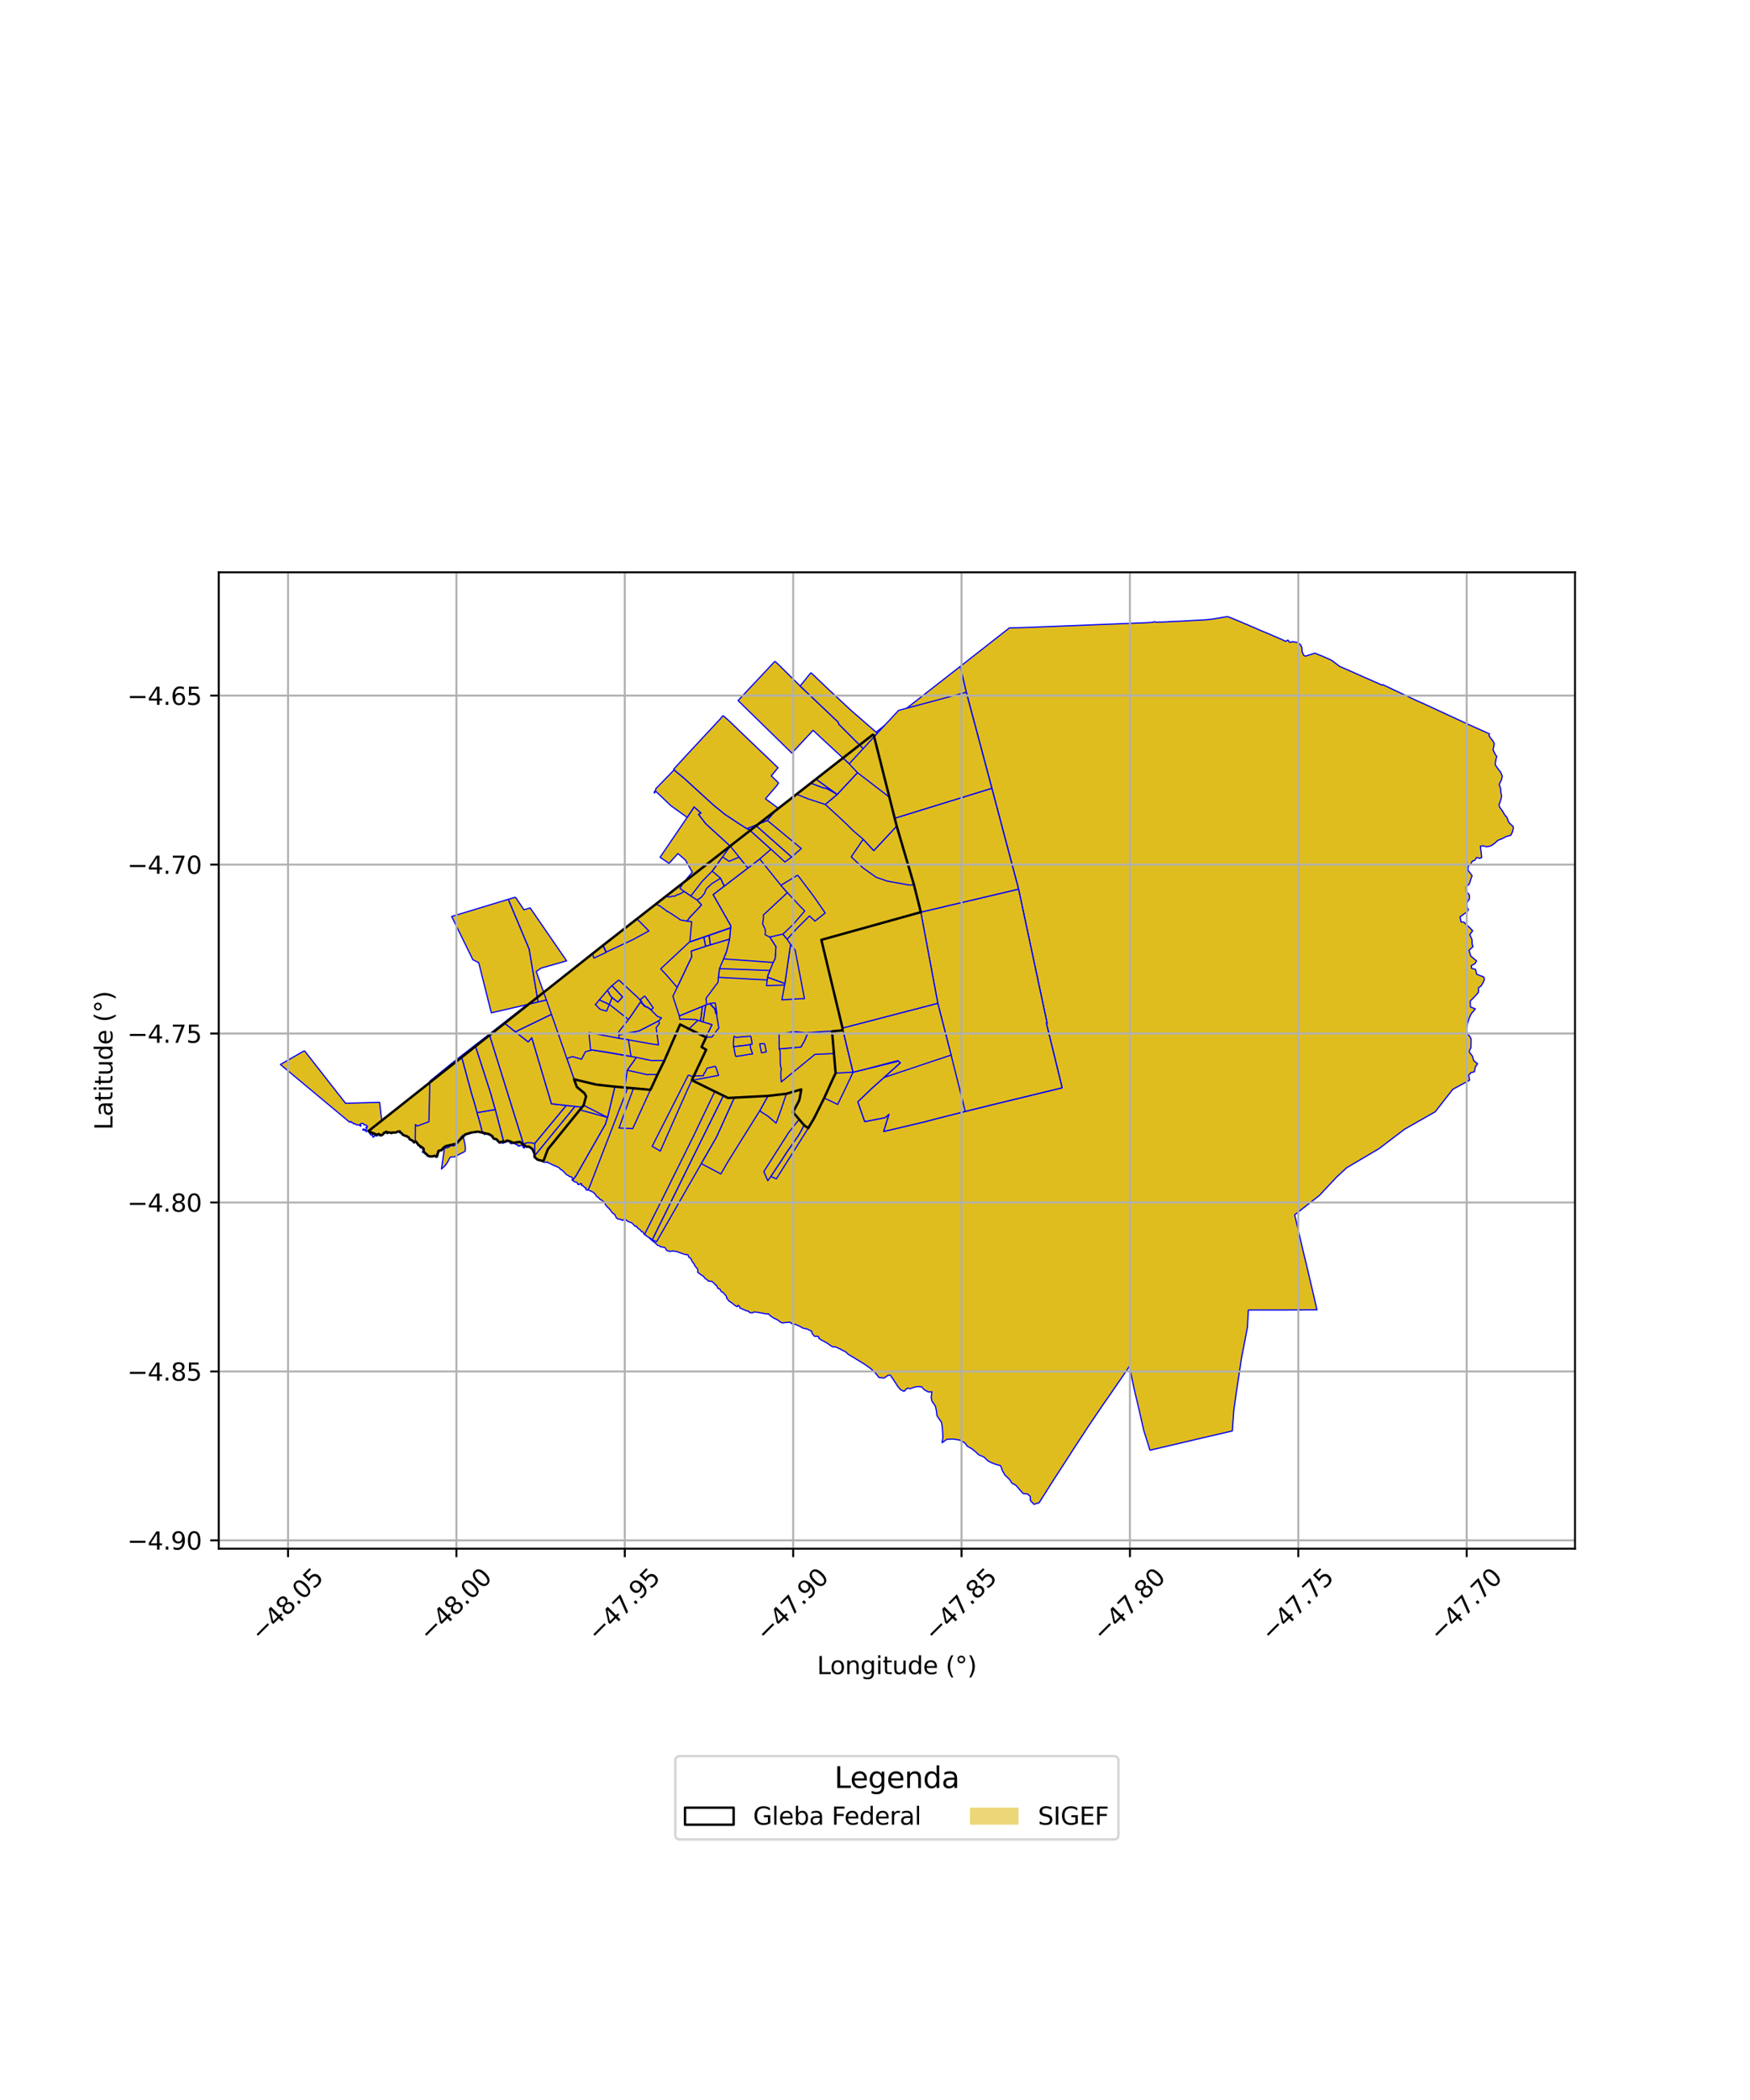 <?xml version="1.0" encoding="utf-8" standalone="no"?>
<!DOCTYPE svg PUBLIC "-//W3C//DTD SVG 1.1//EN"
  "http://www.w3.org/Graphics/SVG/1.1/DTD/svg11.dtd">
<svg xmlns:xlink="http://www.w3.org/1999/xlink" width="720pt" height="864pt" viewBox="0 0 720 864" xmlns="http://www.w3.org/2000/svg" version="1.1">
 <defs>
  <style type="text/css">*{stroke-linejoin: round; stroke-linecap: butt}</style>
 </defs>
 <g id="figure_1">
  <g id="patch_1">
   <path d="M 0 864 
L 720 864 
L 720 0 
L 0 0 
z
" style="fill: #ffffff"/>
  </g>
  <g id="axes_1">
   <g id="patch_2">
    <path d="M 90 637.175 
L 648 637.175 
L 648 235.465 
L 90 235.465 
z
" style="fill: #ffffff"/>
   </g>
   <g id="PatchCollection_1">
    <path d="M 125.238 432.28 
L 142.17 453.917 
L 156.176 453.523 
L 157.7 466.42 
L 157.678 466.525 
L 157.379 466.797 
L 157.145 466.956 
L 156.879 467.091 
L 156.547 467.107 
L 156.283 467.323 
L 156.236 467.321 
L 156 466.763 
L 155.898 466.712 
L 155.614 466.817 
L 155.176 467.381 
L 155.105 467.394 
L 154.737 467.282 
L 154.659 467.309 
L 154.299 467.292 
L 154.039 467.379 
L 153.81 467.697 
L 153.506 467.923 
L 153.488 467.925 
L 153.431 467.858 
L 153.378 467.582 
L 153.362 467.241 
L 153.038 467.019 
L 152.709 466.991 
L 152.647 466.97 
L 152.16 466.508 
L 152.127 466.269 
L 152.418 466.242 
L 152.449 466.09 
L 151.862 465.587 
L 151.106 465.252 
L 150.811 465.325 
L 150.728 465.633 
L 150.692 465.655 
L 150.491 465.225 
L 150.264 465.004 
L 149.621 465.034 
L 149.231 464.842 
L 149.513 464.44 
L 149.533 464.44 
L 150.263 464.854 
L 150.82 464.554 
L 150.887 464.268 
L 150.814 464.142 
L 150.591 464.008 
L 150.526 463.811 
L 150.568 463.772 
L 150.933 463.827 
L 151.145 463.627 
L 151.068 463.263 
L 150.921 463.139 
L 150.387 462.79 
L 150.172 462.735 
L 149.885 462.832 
L 149.75 462.795 
L 149.644 462.45 
L 149.296 462.229 
L 148.646 462.249 
L 148.195 462.519 
L 148.389 462.841 
L 148.498 463.231 
L 148.352 463.382 
L 148.117 463.131 
L 148.019 462.885 
L 147.639 462.896 
L 147.384 462.818 
L 147.053 462.808 
L 146.821 462.776 
L 146.806 462.788 
L 146.71 462.766 
L 146.589 462.789 
L 146.202 462.423 
L 146.029 462.386 
L 145.771 462.245 
L 145.486 462.351 
L 145.405 462.405 
L 145.284 462.065 
L 145.04 461.889 
L 144.877 461.83 
L 144.753 461.871 
L 144.55 461.72 
L 144.575 461.594 
L 144.343 461.454 
L 144.103 461.593 
L 143.859 461.717 
L 115.364 437.959 
L 125.238 432.28 
" clip-path="url(#p05b3933331)" style="fill: #e0bd1f; stroke: #0000ff; stroke-width: 0.5"/>
    <path d="M 505.023 253.725 
L 505.543 253.851 
L 509.189 255.318 
L 513.001 256.951 
L 516.358 258.366 
L 518.208 259.206 
L 521.371 260.52 
L 523.201 261.294 
L 524.358 261.827 
L 524.971 262.027 
L 525.788 262.428 
L 526.725 262.81 
L 528.885 263.826 
L 529.219 263.764 
L 529.839 263.35 
L 530.048 263.478 
L 530.376 264.115 
L 530.874 264.288 
L 531.743 264.01 
L 533.14 264.24 
L 533.739 264.289 
L 534.379 264.657 
L 535.123 265.36 
L 535.593 266.353 
L 535.727 268.143 
L 536.424 269.663 
L 537.123 269.949 
L 540.929 268.734 
L 544.145 269.994 
L 547.821 271.643 
L 551.193 274.187 
L 555.151 275.907 
L 560.639 278.351 
L 564.739 280.141 
L 568.582 281.857 
L 568.819 281.654 
L 569.008 281.743 
L 582.687 288.183 
L 582.879 288.276 
L 585.445 289.407 
L 585.639 289.485 
L 604.459 298.19 
L 604.667 298.281 
L 612.802 301.942 
L 612.617 302.693 
L 613.326 303.731 
L 614.196 304.817 
L 614.804 305.975 
L 614.281 308.519 
L 614.471 308.863 
L 615.345 310.698 
L 615.847 311.189 
L 615.406 312.707 
L 615.181 314.626 
L 616.169 316.105 
L 617.39 317.709 
L 618.092 319.3 
L 617.772 320.774 
L 616.795 322.751 
L 617.43 324.571 
L 617.435 325.521 
L 617.796 327.496 
L 617.667 328.302 
L 617.175 329.98 
L 616.737 331.133 
L 616.995 332.131 
L 618.045 333.459 
L 618.989 335.127 
L 620.035 336.391 
L 620.727 338.271 
L 621.741 339.341 
L 622.546 340.027 
L 622.636 340.776 
L 622.302 342.166 
L 621.607 343.632 
L 619.638 344.197 
L 618.022 345.061 
L 616.325 345.708 
L 614.983 346.918 
L 613.548 347.945 
L 612.577 348.256 
L 611.428 348.379 
L 610.471 348.038 
L 609.087 348.129 
L 609.502 351.692 
L 609.596 352.848 
L 608.772 353.151 
L 607.546 352.785 
L 606.769 353.929 
L 605.717 354.33 
L 605.102 355.491 
L 604.105 356.236 
L 603.932 358.001 
L 605.664 360.239 
L 604.492 363.705 
L 603.199 364.9 
L 603.236 366.645 
L 604.506 368.175 
L 604.6 369.733 
L 603.52 371.443 
L 603.478 373.133 
L 604.125 374.176 
L 603.684 375.041 
L 600.733 377.197 
L 601.115 379.332 
L 602.376 379.4 
L 602.824 380.034 
L 604.621 381.604 
L 605.896 382.938 
L 604.701 384.518 
L 605.594 386.502 
L 605.686 388.496 
L 606.052 389.449 
L 604.392 390.978 
L 605.118 393.36 
L 606.575 394.564 
L 607.51 395.339 
L 606.822 396.487 
L 605.364 397.29 
L 605.405 398.359 
L 607.086 398.838 
L 607.573 400.851 
L 610.451 401.95 
L 610.728 402.854 
L 610.335 404.001 
L 609.287 405.756 
L 608.353 406.275 
L 608.236 408.327 
L 606.912 409.833 
L 604.89 411.908 
L 605.011 414.297 
L 607.005 415.086 
L 605.271 417.137 
L 604.398 419.037 
L 603.772 421.102 
L 603.453 422.908 
L 603.328 423.972 
L 603.75 425.364 
L 604.753 426.45 
L 605.263 427.525 
L 605.196 431.03 
L 604.568 432.326 
L 604.629 433.021 
L 605.762 434.48 
L 606.365 436.418 
L 607.913 437.641 
L 607.017 438.957 
L 606.617 440.921 
L 605.087 441.382 
L 604.26 442.433 
L 604.626 444.424 
L 597.709 448.192 
L 590.475 457.433 
L 577.845 464.615 
L 567.305 472.636 
L 554.071 480.446 
L 550.361 483.893 
L 550.195 483.999 
L 542.803 491.878 
L 532.661 499.812 
L 533.118 501.707 
L 536.247 515.145 
L 537.656 520.948 
L 540.443 532.828 
L 541.849 538.911 
L 529.294 538.974 
L 513.619 538.988 
L 513.212 546.171 
L 510.765 558.893 
L 508.651 572.956 
L 507.624 580.23 
L 507.029 588.735 
L 495.013 591.527 
L 481.647 594.671 
L 473.133 596.662 
L 470.537 588.369 
L 468.551 579.567 
L 466.667 571.661 
L 464.657 562.199 
L 455.913 574.944 
L 453.911 577.783 
L 447.942 586.603 
L 441.038 597.135 
L 440.337 598.28 
L 433.802 608.359 
L 427.513 618.282 
L 425.396 618.915 
L 423.915 617.35 
L 423.85 615.632 
L 422.681 614.646 
L 420.99 614.525 
L 419.568 612.969 
L 418.009 611.093 
L 416.357 610.254 
L 415.459 608.806 
L 415.234 608.584 
L 413.512 606.945 
L 412.487 605.2 
L 411.684 603.047 
L 409.416 602.395 
L 407.815 601.742 
L 406.478 601.041 
L 404.768 599.431 
L 402.772 598.589 
L 401.074 597.035 
L 399.743 596.008 
L 398.028 595.069 
L 396.939 593.611 
L 394.745 592.465 
L 392.112 592.051 
L 389.619 592.161 
L 387.599 593.567 
L 387.922 591.342 
L 387.836 589.631 
L 387.685 587.259 
L 387.364 585.2 
L 385.755 582.862 
L 385.51 582.425 
L 385.467 582.222 
L 385.268 580.496 
L 384.855 578.565 
L 383.441 576.472 
L 383.105 575.001 
L 383.414 572.64 
L 381.932 572.692 
L 380.234 571.736 
L 379.157 570.551 
L 377.49 570.459 
L 376.33 570.689 
L 374.543 571.348 
L 373.294 571.143 
L 371.923 572.46 
L 370.438 571.709 
L 369.368 570.389 
L 367.191 567.065 
L 366.317 565.782 
L 365.48 565.784 
L 363.756 566.973 
L 361.637 566.742 
L 360.269 564.978 
L 358.211 563.063 
L 355.714 561.285 
L 351.284 558.572 
L 349.003 557.198 
L 347.768 556.079 
L 346.526 555.537 
L 345.784 555.068 
L 343.654 554.113 
L 342.684 554.172 
L 341.639 553.559 
L 340.34 552.609 
L 338.213 551.463 
L 336.964 550.702 
L 336.844 549.973 
L 335.985 549.759 
L 335.106 549.798 
L 334.05 548.519 
L 333.928 547.657 
L 333.587 547.556 
L 331.98 546.758 
L 330.295 546.407 
L 329.279 545.799 
L 327.139 544.843 
L 326.236 544.884 
L 324.983 544.003 
L 323.242 544.122 
L 321.892 544.297 
L 320.873 543.815 
L 319.954 543.053 
L 318.355 542.318 
L 317.512 541.771 
L 316.532 540.966 
L 316.159 540.535 
L 315.144 540.575 
L 313.679 540.302 
L 311.934 539.949 
L 310.478 539.812 
L 309.949 539.871 
L 309.478 540.204 
L 308.42 540.028 
L 307.989 539.479 
L 306.949 539.244 
L 306.105 538.871 
L 304.898 538.345 
L 304.447 538.149 
L 304.19 537.427 
L 303.605 537.06 
L 303.349 537.601 
L 302.763 537.348 
L 301.999 536.8 
L 301.157 536.095 
L 299.814 535.208 
L 299.109 534.15 
L 298.942 534.083 
L 298.885 533.418 
L 298.418 532.788 
L 297.573 531.831 
L 296.697 531.352 
L 296.184 530.355 
L 295.361 530.099 
L 295.181 529.588 
L 294.75 528.8 
L 294.378 528.762 
L 294.205 528.37 
L 292.912 527.203 
L 291.447 527.072 
L 291.016 526.581 
L 290.095 526.011 
L 289.584 525.309 
L 289.482 525.148 
L 288.732 524.722 
L 287.934 524.119 
L 287.386 523.729 
L 287.013 523.395 
L 287.112 522.688 
L 286.973 522.061 
L 286.424 521.414 
L 285.875 520.805 
L 285.64 520.137 
L 284.754 518.977 
L 284.294 517.898 
L 283.35 517.15 
L 283.095 516.345 
L 282.663 516.187 
L 281.974 516.187 
L 280.366 515.625 
L 278.356 514.898 
L 276.698 514.686 
L 275.562 514.877 
L 274.316 514.475 
L 273.607 513.291 
L 271.706 512.938 
L 271.333 512.525 
L 270.646 512.388 
L 270.213 512.016 
L 269.311 511.193 
L 268.605 510.644 
L 268.098 510.216 
L 267.043 509.244 
L 266.44 508.538 
L 265.069 507.879 
L 264.798 507.421 
L 264.423 506.747 
L 263.909 506.728 
L 263.614 506.217 
L 262.258 505.165 
L 261.864 504.456 
L 261.273 504.535 
L 260.881 504.071 
L 259.974 503.164 
L 258.69 502.654 
L 257.995 502.373 
L 257.971 502.172 
L 257.085 501.57 
L 255.995 502.108 
L 255.325 501.693 
L 254.241 501.516 
L 253.61 501.103 
L 252.918 499.684 
L 251.933 498.994 
L 250.785 497.438 
L 249.667 496.35 
L 249.002 495.505 
L 248.947 495.162 
L 248.532 494.477 
L 247.956 494.208 
L 247.488 493.613 
L 247.109 493.631 
L 246.749 493.361 
L 246.361 492.811 
L 245.389 492.178 
L 245.083 491.582 
L 244.196 490.601 
L 242.424 489.74 
L 241.253 489.36 
L 240.26 488.016 
L 239.647 487.385 
L 238.835 486.933 
L 238.022 487.005 
L 237.729 486.383 
L 236.25 485.949 
L 236.232 485.246 
L 235.596 483.793 
L 234.808 482.866 
L 234.306 482.868 
L 232.791 482.096 
L 231.944 481.032 
L 231.295 481.069 
L 229.827 480.12 
L 228.422 479.073 
L 226.08 478.155 
L 225.077 478.188 
L 223.621 477.879 
L 223.542 477.795 
L 225.397 472.848 
L 238.546 456.64 
L 239.476 455.516 
L 240.112 454.749 
L 241.138 451.047 
L 240.431 449.752 
L 237.333 447.218 
L 236.189 444.059 
L 245.3 446.238 
L 252.973 447.072 
L 257.04 447.433 
L 258.266 447.547 
L 260.612 447.794 
L 267.615 448.375 
L 270.494 442.149 
L 271.03 441.043 
L 273.349 436.372 
L 279.81 421.48 
L 290.496 426.815 
L 288.625 430.774 
L 290.535 431.882 
L 285.259 443.084 
L 284.65 444.431 
L 294.09 449.068 
L 295.358 449.746 
L 297.652 450.786 
L 299.512 451.74 
L 302.17 451.598 
L 305.108 451.424 
L 315.974 450.881 
L 318.129 450.631 
L 323.513 450.006 
L 329.652 448.214 
L 329.031 451.862 
L 328.707 452.946 
L 328.423 453.502 
L 326.269 457.592 
L 330.871 462.977 
L 332.52 464.162 
L 334.927 460.096 
L 336.537 456.996 
L 339.094 451.744 
L 343.224 442.693 
L 343.8 441.513 
L 343.125 433.467 
L 342.326 424.313 
L 346.589 423.918 
L 346.891 424.077 
L 350.978 441.127 
L 369.709 436.564 
L 370.477 437.287 
L 363.792 443.284 
L 358.629 447.885 
L 352.96 453.331 
L 355.776 461.456 
L 363.35 459.994 
L 364.205 459.823 
L 365.785 458.419 
L 363.578 465.505 
L 367.379 464.636 
L 380.821 461.456 
L 384.278 460.527 
L 396.82 457.349 
L 397.139 457.254 
L 409.084 454.307 
L 436.981 447.538 
L 430.476 420.944 
L 430.789 420.946 
L 419.057 365.817 
L 409.186 328.54 
L 408.066 324.318 
L 397.541 284.824 
L 395.843 277.487 
L 395.066 274.187 
L 415.29 258.345 
L 416.78 258.299 
L 418.27 258.264 
L 420.388 258.199 
L 423.669 258.108 
L 427.496 257.942 
L 432.001 257.771 
L 435.908 257.613 
L 440.422 257.451 
L 445.328 257.257 
L 450.622 257.036 
L 457.438 256.768 
L 464.86 256.471 
L 470.497 256.252 
L 473.278 256.099 
L 474.088 256.054 
L 474.925 255.818 
L 475.836 255.976 
L 479.724 255.864 
L 482.013 255.707 
L 486.172 255.563 
L 489.933 255.338 
L 496.384 254.99 
L 498.924 254.695 
L 504.133 253.818 
L 505.023 253.725 
" clip-path="url(#p05b3933331)" style="fill: #e0bd1f; stroke: #0000ff; stroke-width: 0.5"/>
    <path d="M 328.802 460.523 
L 330.494 462.693 
L 330.855 462.95 
L 330.871 462.977 
L 328.614 467.063 
L 323.69 474.125 
L 321.835 477.026 
L 317.156 484.052 
L 315.894 485.786 
L 314.269 482.024 
L 324.489 465.94 
L 328.802 460.523 
" clip-path="url(#p05b3933331)" style="fill: #e0bd1f; stroke: #0000ff; stroke-width: 0.5"/>
    <path d="M 330.871 462.977 
L 332.52 464.162 
L 332.093 464.89 
L 320.158 483.821 
L 319.422 485.002 
L 317.156 484.052 
L 321.835 477.026 
L 323.69 474.125 
L 328.614 467.063 
L 330.871 462.977 
" clip-path="url(#p05b3933331)" style="fill: #e0bd1f; stroke: #0000ff; stroke-width: 0.5"/>
    <path d="M 395.066 274.187 
L 395.843 277.487 
L 397.541 284.824 
L 408.066 324.318 
L 409.186 328.54 
L 419.057 365.817 
L 430.789 420.946 
L 430.476 420.944 
L 436.981 447.538 
L 409.084 454.307 
L 397.139 457.254 
L 396.82 457.349 
L 384.278 460.527 
L 380.821 461.456 
L 367.379 464.636 
L 363.578 465.505 
L 365.785 458.419 
L 364.205 459.823 
L 363.35 459.994 
L 355.776 461.456 
L 352.96 453.331 
L 358.629 447.885 
L 363.792 443.284 
L 370.477 437.287 
L 369.709 436.564 
L 350.978 441.127 
L 346.891 424.077 
L 346.589 423.918 
L 346.626 422.965 
L 343.5 409.986 
L 337.928 386.686 
L 346.464 384.307 
L 378.848 375.29 
L 376.013 363.951 
L 368.92 339.866 
L 368.011 336.678 
L 365.843 327.928 
L 359.644 303.084 
L 359.362 302.062 
L 395.066 274.187 
" clip-path="url(#p05b3933331)" style="fill: #e0bd1f; stroke: #0000ff; stroke-width: 0.5"/>
    <path d="M 323.513 450.006 
L 321.657 455.718 
L 319.317 462.101 
L 315.982 459.253 
L 312.543 457.059 
L 315.974 450.881 
L 323.513 450.006 
" clip-path="url(#p05b3933331)" style="fill: #e0bd1f; stroke: #0000ff; stroke-width: 0.5"/>
    <path d="M 419.057 365.817 
L 430.789 420.946 
L 430.476 420.944 
L 436.981 447.538 
L 409.084 454.307 
L 397.139 457.254 
L 391.313 434.085 
L 385.837 412.777 
L 378.848 375.29 
L 419.057 365.817 
" clip-path="url(#p05b3933331)" style="fill: #e0bd1f; stroke: #0000ff; stroke-width: 0.5"/>
    <path d="M 385.837 412.777 
L 391.313 434.085 
L 363.792 443.284 
L 370.477 437.287 
L 370.232 437.069 
L 369.709 436.564 
L 369.436 436.366 
L 355.137 440.113 
L 350.978 441.127 
L 346.891 424.077 
L 346.626 422.965 
L 385.837 412.777 
" clip-path="url(#p05b3933331)" style="fill: #e0bd1f; stroke: #0000ff; stroke-width: 0.5"/>
    <path d="M 318.582 425.235 
L 318.845 429.074 
L 312.568 429.481 
L 313.311 433.162 
L 309.638 433.621 
L 308.811 431.201 
L 308.698 429.717 
L 309.484 429.538 
L 308.895 426.296 
L 318.582 425.235 
" clip-path="url(#p05b3933331)" style="fill: #e0bd1f; stroke: #0000ff; stroke-width: 0.5"/>
    <path d="M 329.345 410.892 
L 330.47 424.708 
L 327.58 424.323 
L 325.84 424.424 
L 323.599 424.844 
L 316.817 425.156 
L 311.764 413.74 
L 313.988 414.081 
L 314.31 411.826 
L 321.716 411.373 
L 329.345 410.892 
" clip-path="url(#p05b3933331)" style="fill: #e0bd1f; stroke: #0000ff; stroke-width: 0.5"/>
    <path d="M 335.486 379.414 
L 336.823 381.999 
L 337.928 386.686 
L 343.5 409.986 
L 346.626 422.965 
L 346.589 423.918 
L 340.679 424.24 
L 338.235 424.388 
L 335.611 424.518 
L 335.447 410.596 
L 339.674 410.205 
L 339.714 409.896 
L 327.149 390.907 
L 335.486 379.414 
" clip-path="url(#p05b3933331)" style="fill: #e0bd1f; stroke: #0000ff; stroke-width: 0.5"/>
    <path d="M 339.513 375.612 
L 346.464 384.307 
L 337.928 386.686 
L 336.823 381.999 
L 335.486 379.414 
L 335.307 378.971 
L 339.513 375.612 
" clip-path="url(#p05b3933331)" style="fill: #e0bd1f; stroke: #0000ff; stroke-width: 0.5"/>
    <path d="M 350.229 352.548 
L 355.105 357.115 
L 360.465 360.923 
L 365.099 362.524 
L 374.459 364.2 
L 376.013 363.951 
L 378.848 375.29 
L 346.464 384.307 
L 339.513 375.612 
L 334.678 368.641 
L 345.382 360.33 
L 346.336 359.612 
L 349.676 353.353 
L 350.229 352.548 
" clip-path="url(#p05b3933331)" style="fill: #e0bd1f; stroke: #0000ff; stroke-width: 0.5"/>
    <path d="M 408.066 324.318 
L 419.057 365.817 
L 378.848 375.29 
L 376.013 363.951 
L 368.92 339.866 
L 368.011 336.678 
L 408.066 324.318 
" clip-path="url(#p05b3933331)" style="fill: #e0bd1f; stroke: #0000ff; stroke-width: 0.5"/>
    <path d="M 327.721 326.762 
L 332.263 328.605 
L 328.975 333.706 
L 327.656 332.893 
L 325.155 328.764 
L 327.721 326.762 
" clip-path="url(#p05b3933331)" style="fill: #e0bd1f; stroke: #0000ff; stroke-width: 0.5"/>
    <path d="M 359.644 303.084 
L 365.843 327.928 
L 352.795 317.893 
L 349.376 314.271 
L 355.622 307.511 
L 359.644 303.084 
" clip-path="url(#p05b3933331)" style="fill: #e0bd1f; stroke: #0000ff; stroke-width: 0.5"/>
    <path d="M 378.848 375.29 
L 385.837 412.777 
L 346.626 422.965 
L 337.928 386.686 
L 378.848 375.29 
" clip-path="url(#p05b3933331)" style="fill: #e0bd1f; stroke: #0000ff; stroke-width: 0.5"/>
    <path d="M 359.362 302.062 
L 359.644 303.084 
L 365.843 327.928 
L 368.011 336.678 
L 368.92 339.866 
L 376.013 363.951 
L 378.848 375.29 
L 346.464 384.307 
L 337.928 386.686 
L 343.5 409.986 
L 346.626 422.965 
L 346.589 423.918 
L 342.326 424.313 
L 343.125 433.467 
L 343.8 441.513 
L 343.224 442.693 
L 339.094 451.744 
L 336.537 456.996 
L 334.927 460.096 
L 332.52 464.162 
L 330.871 462.977 
L 326.269 457.592 
L 328.423 453.502 
L 328.707 452.946 
L 329.031 451.862 
L 329.652 448.214 
L 323.513 450.006 
L 318.129 450.631 
L 315.974 450.881 
L 305.108 451.424 
L 302.17 451.598 
L 299.512 451.74 
L 297.652 450.786 
L 295.358 449.746 
L 294.09 449.068 
L 284.65 444.431 
L 285.259 443.084 
L 290.535 431.882 
L 288.625 430.774 
L 290.496 426.815 
L 279.81 421.48 
L 273.349 436.372 
L 271.03 441.043 
L 270.494 442.149 
L 267.615 448.375 
L 260.612 447.794 
L 258.266 447.547 
L 257.04 447.433 
L 252.973 447.072 
L 245.3 446.238 
L 236.189 444.059 
L 237.333 447.218 
L 240.431 449.752 
L 241.138 451.047 
L 240.112 454.749 
L 239.476 455.516 
L 238.546 456.64 
L 225.397 472.848 
L 223.542 477.795 
L 222.545 477.461 
L 221.183 477.124 
L 220.164 476.218 
L 219.911 475.693 
L 219.858 474.532 
L 219.007 472.693 
L 217.621 471.756 
L 216.557 471.792 
L 215.529 471.001 
L 213.93 469.799 
L 212.553 469.949 
L 211.269 470.237 
L 209.8 469.568 
L 208.612 469.273 
L 207.738 469.772 
L 206.905 469.643 
L 205.518 470.052 
L 205.029 469.545 
L 204.246 468.729 
L 203.142 468.476 
L 202.49 467.374 
L 201.183 466.626 
L 198.611 466.012 
L 196.673 465.588 
L 193.778 466.004 
L 191.486 466.713 
L 190.405 467.768 
L 187.488 470.612 
L 183.404 471.547 
L 182.407 472.234 
L 181.762 473.166 
L 180.496 473.452 
L 179.73 475.888 
L 179.4 475.918 
L 178.998 475.596 
L 178.648 475.552 
L 177.817 475.815 
L 176.479 475.713 
L 175.462 474.907 
L 174.299 473.738 
L 174.304 472.665 
L 173.68 472.032 
L 173.074 471.998 
L 173.065 471.592 
L 172.387 471.279 
L 171.133 469.708 
L 170.66 469.621 
L 170.38 470.035 
L 169.657 469.251 
L 168.578 468.746 
L 168.21 468.022 
L 167.157 467.372 
L 166.587 467.299 
L 166.208 467.06 
L 165.67 466.862 
L 165.392 466.369 
L 164.433 465.77 
L 164.527 465.482 
L 163.801 465.521 
L 162.751 465.966 
L 161.391 465.96 
L 161.116 466.207 
L 160.367 465.944 
L 159.702 465.866 
L 159.379 466.188 
L 158.898 465.593 
L 158.682 465.808 
L 158.37 465.989 
L 157.941 466.106 
L 157.779 466.515 
L 157.283 466.805 
L 156.917 467.116 
L 156.456 467.049 
L 156.125 466.713 
L 155.911 466.572 
L 155.567 466.624 
L 155.348 466.801 
L 154.578 466.774 
L 154.141 466.532 
L 153.756 466.239 
L 153.477 466.421 
L 152.91 465.922 
L 152.535 465.899 
L 152.096 465.854 
L 151.924 465.594 
L 151.69 465.313 
L 153.501 463.855 
L 247.87 389.13 
L 359.362 302.062 
" clip-path="url(#p05b3933331)" style="fill: #e0bd1f; stroke: #0000ff; stroke-width: 0.5"/>
    <path d="M 283.207 442.292 
L 285.259 443.084 
L 284.65 444.431 
L 282.825 448.375 
L 271.678 473.575 
L 268.322 471.63 
L 283.207 442.292 
" clip-path="url(#p05b3933331)" style="fill: #e0bd1f; stroke: #0000ff; stroke-width: 0.5"/>
    <path d="M 201.316 425.484 
L 215.404 470.702 
L 215.754 472.318 
L 215.544 472.208 
L 215.348 472.172 
L 215.206 472.114 
L 215.175 472.018 
L 215.22 471.811 
L 215.106 471.662 
L 215.123 471.438 
L 215.02 471.273 
L 214.665 471.261 
L 214.408 471.202 
L 214.292 471.319 
L 214.137 471.349 
L 213.865 471.263 
L 213.723 471.307 
L 213.784 471.496 
L 213.672 471.558 
L 213.584 471.483 
L 213.388 471.425 
L 213.24 471.481 
L 213.137 471.529 
L 213.09 471.499 
L 213.032 471.382 
L 212.999 471.244 
L 212.945 471.067 
L 212.869 470.809 
L 212.745 470.723 
L 212.418 470.96 
L 212.167 470.754 
L 211.883 470.583 
L 211.597 470.413 
L 211.173 470.382 
L 211.042 470.133 
L 210.823 470.17 
L 210.568 470.544 
L 210.313 470.544 
L 209.931 470.364 
L 209.792 470.048 
L 209.686 469.888 
L 209.638 469.557 
L 209.458 469.421 
L 209.239 469.557 
L 208.983 469.615 
L 208.823 469.672 
L 208.665 469.605 
L 208.527 469.417 
L 208.376 469.453 
L 208.039 469.949 
L 207.763 470.063 
L 207.482 469.975 
L 207.294 470.015 
L 203.753 456.487 
L 201.717 449.398 
L 195.457 430 
L 201.316 425.484 
" clip-path="url(#p05b3933331)" style="fill: #e0bd1f; stroke: #0000ff; stroke-width: 0.5"/>
    <path d="M 203.753 456.487 
L 207.294 470.015 
L 207.253 470.228 
L 207.054 470.39 
L 206.5 470.228 
L 206.129 470.174 
L 205.552 470.192 
L 205.283 470.138 
L 205.139 470.012 
L 205.049 469.769 
L 204.876 469.579 
L 204.617 469.472 
L 204.472 469.391 
L 204.522 469.038 
L 204.327 469.018 
L 204.201 469.044 
L 204.174 468.817 
L 204.143 468.619 
L 203.895 468.605 
L 203.68 468.677 
L 203.529 468.527 
L 202.931 468.654 
L 202.916 468.098 
L 202.734 467.971 
L 202.418 467.915 
L 202.278 467.81 
L 202.289 467.607 
L 202.28 467.274 
L 201.979 467.144 
L 201.729 466.834 
L 201.264 467.014 
L 201.016 466.474 
L 200.701 466.373 
L 199.913 466.502 
L 199.518 466.727 
L 199.339 466.787 
L 198.98 466.457 
L 198.789 466.112 
L 198.48 465.955 
L 198.361 465.942 
L 198.369 465.64 
L 196.933 460.137 
L 196.241 457.929 
L 196.271 457.776 
L 203.753 456.487 
" clip-path="url(#p05b3933331)" style="fill: #e0bd1f; stroke: #0000ff; stroke-width: 0.5"/>
    <path d="M 195.457 430 
L 201.717 449.398 
L 203.753 456.487 
L 196.271 457.776 
L 195.106 453.578 
L 194.042 450.108 
L 190.792 438.095 
L 189.774 434.426 
L 195.457 430 
" clip-path="url(#p05b3933331)" style="fill: #e0bd1f; stroke: #0000ff; stroke-width: 0.5"/>
    <path d="M 308.895 426.296 
L 309.484 429.538 
L 308.698 429.717 
L 307.472 430.001 
L 301.871 430.647 
L 301.709 429.451 
L 302 426.365 
L 302.579 426.636 
L 302.911 426.764 
L 303.272 426.799 
L 305.366 426.565 
L 307.106 426.45 
L 308.494 426.321 
L 308.895 426.296 
" clip-path="url(#p05b3933331)" style="fill: #e0bd1f; stroke: #0000ff; stroke-width: 0.5"/>
    <path d="M 271.082 419.96 
L 271.057 420.114 
L 271.168 420.642 
L 271.221 420.797 
L 271.234 421.17 
L 270.008 422.75 
L 269.97 422.951 
L 270.92 429.899 
L 268.443 429.564 
L 258.556 427.823 
L 254.695 427.187 
L 254.639 425.768 
L 262.914 424.141 
L 271.082 419.96 
" clip-path="url(#p05b3933331)" style="fill: #e0bd1f; stroke: #0000ff; stroke-width: 0.5"/>
    <path d="M 263.753 411.888 
L 263.993 412.819 
L 264.691 413.471 
L 265.074 413.972 
L 266.649 414.638 
L 267.581 415.288 
L 269 416.698 
L 270.419 418.109 
L 272.178 418.832 
L 271.082 419.96 
L 262.914 424.141 
L 254.639 425.768 
L 254.58 424.509 
L 258.581 419.454 
L 263.753 411.888 
" clip-path="url(#p05b3933331)" style="fill: #e0bd1f; stroke: #0000ff; stroke-width: 0.5"/>
    <path d="M 254.565 403.178 
L 259.665 407.886 
L 262.17 410.18 
L 263.753 411.888 
L 258.581 419.454 
L 253.755 415.639 
L 250.699 413.232 
L 251.825 410.382 
L 254.201 412.276 
L 256.108 410.145 
L 251.768 405.554 
L 252.024 405.346 
L 252.366 405.048 
L 252.715 404.761 
L 253.043 404.481 
L 253.381 404.192 
L 253.729 403.902 
L 254.069 403.624 
L 254.565 403.178 
" clip-path="url(#p05b3933331)" style="fill: #e0bd1f; stroke: #0000ff; stroke-width: 0.5"/>
    <path d="M 209.144 369.993 
L 217.719 390.463 
L 221.396 412.254 
L 216.842 413.318 
L 205.045 416.045 
L 202.144 416.71 
L 196.957 396.072 
L 194.56 394.86 
L 185.828 377.058 
L 209.144 369.993 
" clip-path="url(#p05b3933331)" style="fill: #e0bd1f; stroke: #0000ff; stroke-width: 0.5"/>
    <path d="M 246.561 411.356 
L 250.699 413.232 
L 249.545 415.989 
L 246.909 415.272 
L 244.977 413.319 
L 244.912 413.224 
L 245.285 412.964 
L 245.611 412.587 
L 245.901 412.213 
L 246.194 411.834 
L 246.561 411.356 
" clip-path="url(#p05b3933331)" style="fill: #e0bd1f; stroke: #0000ff; stroke-width: 0.5"/>
    <path d="M 249.945 407.392 
L 251.159 409.712 
L 251.825 410.382 
L 250.699 413.232 
L 246.561 411.356 
L 246.803 411.117 
L 247.086 410.776 
L 247.369 410.445 
L 247.651 410.112 
L 247.933 409.775 
L 248.242 409.429 
L 248.537 409.086 
L 248.834 408.72 
L 249.121 408.378 
L 249.407 408.03 
L 249.691 407.678 
L 249.945 407.392 
" clip-path="url(#p05b3933331)" style="fill: #e0bd1f; stroke: #0000ff; stroke-width: 0.5"/>
    <path d="M 212.069 369.117 
L 215.574 374.331 
L 218.127 373.535 
L 222.88 380.443 
L 226.154 385.202 
L 230.583 391.64 
L 233.115 395.321 
L 222.623 398.319 
L 220.62 399.684 
L 223.583 408.038 
L 224.818 411.465 
L 221.396 412.254 
L 217.719 390.463 
L 209.144 369.993 
L 212.069 369.117 
" clip-path="url(#p05b3933331)" style="fill: #e0bd1f; stroke: #0000ff; stroke-width: 0.5"/>
    <path d="M 325.253 388.507 
L 327.149 390.907 
L 330.988 410.876 
L 329.345 410.892 
L 321.716 411.373 
L 322.805 405.289 
L 322.928 404.611 
L 325.253 388.507 
" clip-path="url(#p05b3933331)" style="fill: #e0bd1f; stroke: #0000ff; stroke-width: 0.5"/>
    <path d="M 315.798 402.078 
L 322.928 404.611 
L 322.805 405.289 
L 315.368 405.517 
L 315.649 403.192 
L 315.798 402.078 
" clip-path="url(#p05b3933331)" style="fill: #e0bd1f; stroke: #0000ff; stroke-width: 0.5"/>
    <path d="M 322.123 384.305 
L 323.852 386.424 
L 325.253 388.507 
L 322.928 404.611 
L 315.798 402.078 
L 315.916 401.304 
L 316.76 399.288 
L 318.094 395.992 
L 318.915 394.342 
L 319.236 389.502 
L 316.699 385.543 
L 322.123 384.305 
" clip-path="url(#p05b3933331)" style="fill: #e0bd1f; stroke: #0000ff; stroke-width: 0.5"/>
    <path d="M 296.017 398.522 
L 316.76 399.288 
L 315.916 401.304 
L 315.798 402.078 
L 315.649 403.192 
L 295.556 402.11 
L 295.851 399.812 
L 296.017 398.522 
" clip-path="url(#p05b3933331)" style="fill: #e0bd1f; stroke: #0000ff; stroke-width: 0.5"/>
    <path d="M 312.572 353.405 
L 321.276 364.236 
L 323.95 367.252 
L 314.065 376.48 
L 314.105 377.606 
L 313.77 380.154 
L 314.693 382.008 
L 314.935 383.223 
L 314.808 384.571 
L 316.699 385.543 
L 319.236 389.502 
L 318.915 394.342 
L 318.094 395.992 
L 297.691 394.524 
L 298.911 391.487 
L 300.143 386.405 
L 300.597 381.686 
L 300.636 380.882 
L 293.388 368.078 
L 307.717 357.128 
L 312.572 353.405 
" clip-path="url(#p05b3933331)" style="fill: #e0bd1f; stroke: #0000ff; stroke-width: 0.5"/>
    <path d="M 247.938 389.077 
L 247.931 389.134 
L 248.393 389.759 
L 248.597 390.141 
L 249.076 391.331 
L 249.315 391.721 
L 249.337 391.877 
L 244.366 394.184 
L 243.73 392.409 
L 247.938 389.077 
" clip-path="url(#p05b3933331)" style="fill: #e0bd1f; stroke: #0000ff; stroke-width: 0.5"/>
    <path d="M 291.753 384.87 
L 292.298 388.767 
L 290.284 389.38 
L 289.579 385.598 
L 291.753 384.87 
" clip-path="url(#p05b3933331)" style="fill: #e0bd1f; stroke: #0000ff; stroke-width: 0.5"/>
    <path d="M 300.582 381.805 
L 300.143 386.405 
L 292.298 388.767 
L 291.753 384.87 
L 300.582 381.805 
" clip-path="url(#p05b3933331)" style="fill: #e0bd1f; stroke: #0000ff; stroke-width: 0.5"/>
    <path d="M 289.579 385.598 
L 290.284 389.38 
L 284.408 391.335 
L 284.642 393.63 
L 278.629 406.26 
L 274.161 401.11 
L 271.818 398.625 
L 283.696 387.522 
L 284.166 387.447 
L 289.579 385.598 
" clip-path="url(#p05b3933331)" style="fill: #e0bd1f; stroke: #0000ff; stroke-width: 0.5"/>
    <path d="M 300.143 386.405 
L 298.911 391.487 
L 297.691 394.524 
L 296.017 398.522 
L 295.851 399.812 
L 295.556 402.11 
L 295.417 404.027 
L 295.209 404.421 
L 294.367 405.485 
L 291.509 409.378 
L 290.845 410.118 
L 290.451 411.024 
L 290.782 413.356 
L 290.355 413.532 
L 279.497 418.01 
L 276.847 409.887 
L 278.629 406.26 
L 284.642 393.63 
L 284.408 391.335 
L 290.284 389.38 
L 292.298 388.767 
L 300.143 386.405 
" clip-path="url(#p05b3933331)" style="fill: #e0bd1f; stroke: #0000ff; stroke-width: 0.5"/>
    <path d="M 243.545 431.952 
L 261.856 435.049 
L 258.099 440.321 
L 257.04 447.433 
L 252.964 447.068 
L 245.292 446.234 
L 236.189 444.059 
L 233.21 435.505 
L 235.526 434.706 
L 239.272 435.787 
L 240.853 432.711 
L 243.028 432.136 
L 243.545 431.952 
" clip-path="url(#p05b3933331)" style="fill: #e0bd1f; stroke: #0000ff; stroke-width: 0.5"/>
    <path d="M 340.68 424.302 
L 342.326 424.313 
L 343.125 433.467 
L 335.305 433.798 
L 321.447 445.13 
L 321.31 443.996 
L 321.257 441.876 
L 321.294 440.539 
L 321.49 440.019 
L 321.445 439.591 
L 321.239 439.092 
L 321.027 437.751 
L 320.976 432.992 
L 320.899 432.361 
L 320.6 431.562 
L 329.541 430.765 
L 331.074 428.046 
L 332.384 424.914 
L 338.24 424.451 
L 340.68 424.302 
" clip-path="url(#p05b3933331)" style="fill: #e0bd1f; stroke: #0000ff; stroke-width: 0.5"/>
    <path d="M 328.186 360.054 
L 334.678 368.641 
L 339.513 375.612 
L 335.307 378.971 
L 333.037 376.849 
L 327.87 381.981 
L 323.852 386.424 
L 322.123 384.305 
L 326.342 380.343 
L 331.102 374.775 
L 329.363 373.054 
L 323.95 367.252 
L 321.276 364.236 
L 328.186 360.054 
" clip-path="url(#p05b3933331)" style="fill: #e0bd1f; stroke: #0000ff; stroke-width: 0.5"/>
    <path d="M 368.92 339.866 
L 376.013 363.951 
L 374.459 364.2 
L 365.099 362.524 
L 360.465 360.923 
L 355.105 357.115 
L 350.229 352.548 
L 355.151 345.288 
L 359.52 349.957 
L 368.92 339.866 
" clip-path="url(#p05b3933331)" style="fill: #e0bd1f; stroke: #0000ff; stroke-width: 0.5"/>
    <path d="M 350.978 441.127 
L 348.177 447.108 
L 344.638 454.399 
L 339.094 451.744 
L 343.224 442.693 
L 343.8 441.513 
L 350.978 441.127 
" clip-path="url(#p05b3933331)" style="fill: #e0bd1f; stroke: #0000ff; stroke-width: 0.5"/>
    <path d="M 296.486 361.339 
L 297.984 364.563 
L 293.388 368.078 
L 300.636 380.882 
L 300.597 381.686 
L 284.143 387.357 
L 283.846 387.331 
L 284.573 379.232 
L 282.665 378.951 
L 283.764 377.43 
L 288.597 372.327 
L 286.794 370.29 
L 288.289 369.36 
L 288.778 368.891 
L 289.891 367.474 
L 290.24 366.465 
L 290.692 365.573 
L 292.893 363.54 
L 296.486 361.339 
" clip-path="url(#p05b3933331)" style="fill: #e0bd1f; stroke: #0000ff; stroke-width: 0.5"/>
    <path d="M 262.055 378.065 
L 264.974 380.982 
L 266.97 383.034 
L 260.081 386.746 
L 249.481 391.677 
L 249.215 391.275 
L 248.733 390.077 
L 248.52 389.678 
L 248.049 389.04 
L 248.024 389.01 
L 262.055 378.065 
" clip-path="url(#p05b3933331)" style="fill: #e0bd1f; stroke: #0000ff; stroke-width: 0.5"/>
    <path d="M 327.447 424.491 
L 331.565 424.995 
L 332.384 424.914 
L 331.074 428.046 
L 329.541 430.765 
L 320.6 431.562 
L 320.519 425.173 
L 322.925 425.081 
L 324.484 424.86 
L 325.55 424.604 
L 327.447 424.491 
" clip-path="url(#p05b3933331)" style="fill: #e0bd1f; stroke: #0000ff; stroke-width: 0.5"/>
    <path d="M 300.463 348.127 
L 293.494 357.822 
L 293.023 358.389 
L 288.92 362.578 
L 284.223 368.648 
L 283.955 368.479 
L 281.378 366.72 
L 279.748 365.476 
L 281.316 363.017 
L 300.463 348.127 
" clip-path="url(#p05b3933331)" style="fill: #e0bd1f; stroke: #0000ff; stroke-width: 0.5"/>
    <path d="M 297.275 352.563 
L 299.999 354.384 
L 304.085 352.621 
L 307.717 357.128 
L 297.984 364.563 
L 296.486 361.339 
L 293.023 358.389 
L 293.494 357.822 
L 297.275 352.563 
" clip-path="url(#p05b3933331)" style="fill: #e0bd1f; stroke: #0000ff; stroke-width: 0.5"/>
    <path d="M 285.596 331.963 
L 288.431 334.517 
L 287.425 335.061 
L 290.381 338.886 
L 300.463 348.127 
L 281.316 363.017 
L 284.822 358.811 
L 281.958 353.797 
L 278.906 351.181 
L 275.255 355.235 
L 271.575 352.7 
L 282.727 336.293 
L 285.596 331.963 
" clip-path="url(#p05b3933331)" style="fill: #e0bd1f; stroke: #0000ff; stroke-width: 0.5"/>
    <path d="M 281.378 366.72 
L 283.955 368.479 
L 286.794 370.29 
L 288.597 372.327 
L 283.764 377.43 
L 282.665 378.951 
L 280.62 378.627 
L 279.785 378.408 
L 278.912 377.705 
L 274.763 375.018 
L 274.698 375.109 
L 271.578 372.786 
L 270.488 372.28 
L 270.006 371.788 
L 273.606 368.873 
L 275.761 369.052 
L 276.517 368.731 
L 277.492 368.758 
L 278.5 368.205 
L 280.019 367.667 
L 280.963 367.089 
L 281.378 366.72 
" clip-path="url(#p05b3933331)" style="fill: #e0bd1f; stroke: #0000ff; stroke-width: 0.5"/>
    <path d="M 308.657 341.718 
L 317.218 349.386 
L 312.572 353.405 
L 307.717 357.128 
L 300.463 348.127 
L 308.657 341.718 
" clip-path="url(#p05b3933331)" style="fill: #e0bd1f; stroke: #0000ff; stroke-width: 0.5"/>
    <path d="M 352.795 317.893 
L 365.843 327.928 
L 368.011 336.678 
L 368.92 339.866 
L 359.52 349.957 
L 355.151 345.288 
L 351.1 341.85 
L 348.347 339.113 
L 345.133 336.079 
L 339.536 330.976 
L 344.462 326.83 
L 352.795 317.893 
" clip-path="url(#p05b3933331)" style="fill: #e0bd1f; stroke: #0000ff; stroke-width: 0.5"/>
    <path d="M 277.375 316.719 
L 278.196 317.486 
L 281.416 320.139 
L 293.516 331.181 
L 298.324 335.089 
L 305.125 339.566 
L 307.337 340.927 
L 308.241 341.324 
L 308.657 341.718 
L 300.463 348.127 
L 290.381 338.886 
L 287.425 335.061 
L 288.431 334.517 
L 285.596 331.963 
L 282.727 336.293 
L 277.033 332.22 
L 275.986 331.454 
L 269.877 325.641 
L 269.17 326.263 
L 269.234 325.714 
L 269.708 325.249 
L 269.766 324.571 
L 277.375 316.719 
" clip-path="url(#p05b3933331)" style="fill: #e0bd1f; stroke: #0000ff; stroke-width: 0.5"/>
    <path d="M 310.813 339.506 
L 311.118 339.719 
L 308.657 341.718 
L 308.241 341.324 
L 307.337 340.927 
L 310.813 339.506 
" clip-path="url(#p05b3933331)" style="fill: #e0bd1f; stroke: #0000ff; stroke-width: 0.5"/>
    <path d="M 335.705 320.532 
L 344.462 326.83 
L 340.072 324.44 
L 338.764 324.187 
L 334.197 322.493 
L 333.558 322.205 
L 335.705 320.532 
" clip-path="url(#p05b3933331)" style="fill: #e0bd1f; stroke: #0000ff; stroke-width: 0.5"/>
    <path d="M 333.558 322.205 
L 334.197 322.493 
L 338.764 324.187 
L 340.072 324.44 
L 344.462 326.83 
L 339.536 330.976 
L 332.263 328.605 
L 327.721 326.762 
L 333.558 322.205 
" clip-path="url(#p05b3933331)" style="fill: #e0bd1f; stroke: #0000ff; stroke-width: 0.5"/>
    <path d="M 311.118 339.719 
L 325.726 352.608 
L 322.934 354.646 
L 317.218 349.386 
L 308.657 341.718 
L 311.118 339.719 
" clip-path="url(#p05b3933331)" style="fill: #e0bd1f; stroke: #0000ff; stroke-width: 0.5"/>
    <path d="M 315.715 337.549 
L 329.668 349.101 
L 325.726 352.608 
L 311.118 339.719 
L 311.998 339.034 
L 315.715 337.549 
" clip-path="url(#p05b3933331)" style="fill: #e0bd1f; stroke: #0000ff; stroke-width: 0.5"/>
    <path d="M 297.417 294.379 
L 299.655 296.304 
L 305.476 301.896 
L 320.109 315.886 
L 317.317 319.207 
L 320.311 322.11 
L 319.613 323.201 
L 314.938 328.635 
L 319.986 332.369 
L 315.715 337.549 
L 310.813 339.506 
L 307.337 340.927 
L 305.125 339.566 
L 298.324 335.089 
L 293.516 331.181 
L 281.416 320.139 
L 278.196 317.486 
L 277.158 316.506 
L 282.723 310.405 
L 296.368 295.762 
L 297.417 294.379 
" clip-path="url(#p05b3933331)" style="fill: #e0bd1f; stroke: #0000ff; stroke-width: 0.5"/>
    <path d="M 397.541 284.824 
L 408.066 324.318 
L 368.011 336.678 
L 365.843 327.928 
L 359.644 303.084 
L 360.95 301.677 
L 367.788 294.338 
L 369.713 292.268 
L 397.541 284.824 
" clip-path="url(#p05b3933331)" style="fill: #e0bd1f; stroke: #0000ff; stroke-width: 0.5"/>
    <path d="M 318.823 272.076 
L 320.592 273.722 
L 329.183 282.234 
L 344.86 297.101 
L 345.131 297.968 
L 355.155 307.989 
L 349.376 314.271 
L 346.758 311.84 
L 334.515 300.479 
L 325.786 309.845 
L 303.653 288.22 
L 318.823 272.076 
" clip-path="url(#p05b3933331)" style="fill: #e0bd1f; stroke: #0000ff; stroke-width: 0.5"/>
    <path d="M 346.758 311.84 
L 349.376 314.271 
L 352.795 317.893 
L 344.462 326.83 
L 335.705 320.532 
L 346.758 311.84 
" clip-path="url(#p05b3933331)" style="fill: #e0bd1f; stroke: #0000ff; stroke-width: 0.5"/>
    <path d="M 333.638 276.747 
L 341.084 283.84 
L 349.918 292.079 
L 360.95 301.677 
L 359.644 303.084 
L 355.622 307.511 
L 355.155 307.989 
L 345.131 297.968 
L 344.86 297.101 
L 329.183 282.234 
L 331.39 279.527 
L 333.638 276.747 
" clip-path="url(#p05b3933331)" style="fill: #e0bd1f; stroke: #0000ff; stroke-width: 0.5"/>
    <path d="M 189.774 434.426 
L 190.792 438.095 
L 194.042 450.108 
L 195.106 453.578 
L 196.271 457.776 
L 196.241 457.929 
L 196.933 460.137 
L 198.369 465.64 
L 197.94 466.11 
L 197.074 465.639 
L 195.619 465.656 
L 194.819 465.985 
L 193.623 465.94 
L 193.124 466.521 
L 192.123 466.652 
L 190.437 467.061 
L 189.64 467.869 
L 188.805 469.074 
L 188.165 470.141 
L 186.974 470.969 
L 185.402 470.923 
L 184.035 471.415 
L 182.775 472.056 
L 182.248 472.186 
L 181.473 473.063 
L 180.878 473.55 
L 179.999 473.677 
L 180.024 474.01 
L 179.7 474.987 
L 179.511 475.478 
L 179.319 475.988 
L 178.443 475.504 
L 177.62 475.857 
L 176.981 475.889 
L 176.478 475.814 
L 176.267 475.805 
L 175.761 475.608 
L 175.702 475.248 
L 175.26 474.924 
L 174.92 474.741 
L 174.508 474.459 
L 174.239 474.037 
L 173.794 474.088 
L 173.761 473.94 
L 174.165 473.754 
L 174.141 473.235 
L 173.866 472.914 
L 173.963 472.506 
L 173.729 472.264 
L 173.301 471.996 
L 172.911 472.02 
L 172.815 471.518 
L 172.038 471.313 
L 171.86 470.929 
L 171.518 470.688 
L 171.498 470.356 
L 171.175 470.058 
L 171.073 469.575 
L 170.855 468.75 
L 170.883 465.849 
L 170.914 462.659 
L 171.696 463.282 
L 176.471 461.502 
L 176.8 447.673 
L 176.802 444.856 
L 185.79 437.535 
L 189.774 434.426 
" clip-path="url(#p05b3933331)" style="fill: #e0bd1f; stroke: #0000ff; stroke-width: 0.5"/>
    <path d="M 207.35 420.755 
L 207.35 420.756 
L 212.044 424.53 
L 217.323 428.645 
L 218.797 426.939 
L 226.898 454.136 
L 233.017 454.808 
L 220.015 470.489 
L 218.347 470.153 
L 216.817 470.158 
L 215.404 470.702 
L 201.316 425.484 
L 207.35 420.755 
" clip-path="url(#p05b3933331)" style="fill: #e0bd1f; stroke: #0000ff; stroke-width: 0.5"/>
    <path d="M 233.017 454.808 
L 236.614 455.203 
L 219.647 475.954 
L 220.01 473.887 
L 220.015 470.489 
L 233.017 454.808 
" clip-path="url(#p05b3933331)" style="fill: #e0bd1f; stroke: #0000ff; stroke-width: 0.5"/>
    <path d="M 236.614 455.203 
L 239.476 455.516 
L 238.546 456.64 
L 225.397 472.848 
L 223.542 477.795 
L 222.022 477.49 
L 220.774 477.011 
L 219.647 475.954 
L 236.614 455.203 
" clip-path="url(#p05b3933331)" style="fill: #e0bd1f; stroke: #0000ff; stroke-width: 0.5"/>
    <path d="M 238.546 456.64 
L 249.954 459.727 
L 249.131 462.519 
L 237.032 483.733 
L 235.528 485.66 
L 235.341 485.417 
L 235.561 485.132 
L 235.408 484.554 
L 235.21 484.236 
L 234.398 484.092 
L 233.755 483.625 
L 233.145 483.324 
L 232.764 482.96 
L 232.479 482.626 
L 232.087 482.217 
L 231.634 481.834 
L 231.188 481.311 
L 230.629 481.18 
L 230.249 480.642 
L 229.904 480.327 
L 229.361 480.184 
L 228.826 479.79 
L 228.263 479.721 
L 227.893 479.358 
L 227.462 479.387 
L 227.117 479.118 
L 226.72 478.968 
L 226.658 478.853 
L 226.37 478.721 
L 226.199 478.674 
L 225.602 478.422 
L 225.291 478.36 
L 225.285 478.298 
L 225.287 478.142 
L 225.238 478.094 
L 225.151 478.096 
L 224.057 478.238 
L 223.52 478.079 
L 223.542 477.795 
L 225.397 472.848 
L 238.546 456.64 
" clip-path="url(#p05b3933331)" style="fill: #e0bd1f; stroke: #0000ff; stroke-width: 0.5"/>
    <path d="M 252.973 447.072 
L 257.04 447.433 
L 258.266 447.547 
L 242.673 488.014 
L 242.611 488.045 
L 242.295 488.9 
L 241.781 489.597 
L 241.239 489.606 
L 241.123 489.187 
L 241.037 488.717 
L 240.583 488.533 
L 240.196 488.217 
L 239.85 487.848 
L 239.533 487.836 
L 239.146 487.478 
L 239.397 487.246 
L 239.196 486.964 
L 238.814 486.965 
L 238.196 487.365 
L 237.691 487.282 
L 237.792 487.015 
L 237.151 486.34 
L 236.517 486.341 
L 236.095 485.938 
L 235.528 485.66 
L 237.032 483.733 
L 249.131 462.519 
L 249.954 459.727 
L 249.969 459.731 
L 252.973 447.072 
" clip-path="url(#p05b3933331)" style="fill: #e0bd1f; stroke: #0000ff; stroke-width: 0.5"/>
    <path d="M 236.189 444.059 
L 245.3 446.238 
L 252.973 447.072 
L 249.969 459.731 
L 240.112 454.749 
L 241.138 451.047 
L 240.431 449.752 
L 237.333 447.218 
L 236.189 444.059 
" clip-path="url(#p05b3933331)" style="fill: #e0bd1f; stroke: #0000ff; stroke-width: 0.5"/>
    <path d="M 242.277 424.805 
L 245.531 425.422 
L 249.016 426.111 
L 254.695 427.187 
L 258.556 427.823 
L 259.623 434.633 
L 249.731 432.889 
L 243.545 431.952 
L 243.028 432.136 
L 242.277 424.805 
" clip-path="url(#p05b3933331)" style="fill: #e0bd1f; stroke: #0000ff; stroke-width: 0.5"/>
    <path d="M 251.768 405.554 
L 256.108 410.145 
L 254.201 412.276 
L 251.825 410.382 
L 251.159 409.712 
L 249.945 407.392 
L 250.152 407.151 
L 250.47 406.815 
L 250.789 406.476 
L 251.144 406.135 
L 251.493 405.807 
L 251.768 405.554 
" clip-path="url(#p05b3933331)" style="fill: #e0bd1f; stroke: #0000ff; stroke-width: 0.5"/>
    <path d="M 260.612 447.794 
L 267.615 448.375 
L 260.327 464.339 
L 254.674 464.094 
L 260.612 447.794 
" clip-path="url(#p05b3933331)" style="fill: #e0bd1f; stroke: #0000ff; stroke-width: 0.5"/>
    <path d="M 265.271 409.735 
L 268.78 414.646 
L 268.003 415.407 
L 267.716 415.271 
L 267.603 415.149 
L 267.263 414.957 
L 266.93 414.76 
L 266.809 414.676 
L 266.728 414.496 
L 266.603 414.457 
L 266.453 414.368 
L 266.135 414.26 
L 266.034 414.203 
L 265.702 414.171 
L 265.521 413.959 
L 265.406 413.844 
L 265.207 413.69 
L 264.888 413.333 
L 264.402 412.853 
L 264.259 412.809 
L 263.975 412.694 
L 264.044 412.462 
L 264.112 412.234 
L 264.025 412.083 
L 263.667 411.553 
L 263.452 411.392 
L 263.438 411.288 
L 265.271 409.735 
" clip-path="url(#p05b3933331)" style="fill: #e0bd1f; stroke: #0000ff; stroke-width: 0.5"/>
    <path d="M 294.09 449.068 
L 295.358 449.746 
L 297.652 450.786 
L 281.719 483.048 
L 268.406 510.061 
L 267.259 509.302 
L 266.256 508.696 
L 265.195 507.852 
L 272.469 493.381 
L 285.477 467.112 
L 294.09 449.068 
" clip-path="url(#p05b3933331)" style="fill: #e0bd1f; stroke: #0000ff; stroke-width: 0.5"/>
    <path d="M 297.652 450.786 
L 299.512 451.74 
L 302.17 451.598 
L 294.865 467.76 
L 288.536 478.746 
L 281.27 491.429 
L 270.115 510.912 
L 269.446 510.571 
L 268.406 510.061 
L 281.719 483.048 
L 297.652 450.786 
" clip-path="url(#p05b3933331)" style="fill: #e0bd1f; stroke: #0000ff; stroke-width: 0.5"/>
    <path d="M 289.012 414.086 
L 288.262 420.113 
L 287.166 419.782 
L 286.225 419.48 
L 280.979 419.265 
L 279.711 419.391 
L 279.497 418.01 
L 289.012 414.086 
" clip-path="url(#p05b3933331)" style="fill: #e0bd1f; stroke: #0000ff; stroke-width: 0.5"/>
    <path d="M 287.166 419.782 
L 288.102 420.065 
L 289.308 420.44 
L 292.975 421.56 
L 290.531 426.669 
L 289.497 426.212 
L 287.063 425.04 
L 283.581 423.207 
L 287.166 419.782 
" clip-path="url(#p05b3933331)" style="fill: #e0bd1f; stroke: #0000ff; stroke-width: 0.5"/>
    <path d="M 294.374 438.662 
L 295.642 442.445 
L 284.721 444.466 
L 285.533 442.702 
L 289.45 442.552 
L 289.701 441.493 
L 289.909 441.535 
L 290.783 439.69 
L 290.95 439.491 
L 294.374 438.662 
" clip-path="url(#p05b3933331)" style="fill: #e0bd1f; stroke: #0000ff; stroke-width: 0.5"/>
    <path d="M 290.355 413.532 
L 289.308 420.44 
L 288.262 420.113 
L 289.012 414.086 
L 290.355 413.532 
" clip-path="url(#p05b3933331)" style="fill: #e0bd1f; stroke: #0000ff; stroke-width: 0.5"/>
    <path d="M 315.974 450.881 
L 312.543 457.059 
L 305.684 468.03 
L 299.451 478.039 
L 296.588 482.993 
L 288.536 478.746 
L 294.865 467.76 
L 302.17 451.598 
L 305.108 451.424 
L 315.974 450.881 
" clip-path="url(#p05b3933331)" style="fill: #e0bd1f; stroke: #0000ff; stroke-width: 0.5"/>
    <path d="M 292.009 412.879 
L 292.134 413.161 
L 292.706 413.625 
L 293.333 414.393 
L 293.61 414.65 
L 293.879 414.859 
L 294.019 415.036 
L 294.088 415.218 
L 294.178 415.626 
L 294.334 416.088 
L 294.393 416.579 
L 294.452 416.78 
L 294.762 417.248 
L 294.843 417.447 
L 295.052 418.842 
L 295.24 419.892 
L 295.436 421.154 
L 295.664 422.421 
L 295.732 422.976 
L 295.621 423.18 
L 295.212 423.584 
L 294.877 424.028 
L 293.011 426.569 
L 292.794 426.689 
L 291.982 426.689 
L 291.338 426.711 
L 290.866 426.735 
L 290.531 426.669 
L 292.975 421.56 
L 289.308 420.44 
L 290.355 413.532 
L 290.782 413.356 
L 292.009 412.879 
" clip-path="url(#p05b3933331)" style="fill: #e0bd1f; stroke: #0000ff; stroke-width: 0.5"/>
    <path d="M 294.266 412.579 
L 294.984 417.258 
L 294.567 416.726 
L 294.515 416.554 
L 294.456 416.06 
L 294.299 415.592 
L 294.208 415.182 
L 294.129 414.973 
L 293.967 414.769 
L 293.69 414.554 
L 293.424 414.307 
L 292.794 413.536 
L 292.228 413.076 
L 292.115 412.84 
L 294.266 412.579 
" clip-path="url(#p05b3933331)" style="fill: #e0bd1f; stroke: #0000ff; stroke-width: 0.5"/>
    <path d="M 308.698 429.717 
L 308.811 431.201 
L 309.638 433.621 
L 307.4 433.916 
L 304.914 434.364 
L 303.979 434.457 
L 302.942 434.648 
L 302.777 434.607 
L 302.647 434.46 
L 302.483 433.861 
L 302.31 432.994 
L 302.19 432.38 
L 302.139 431.728 
L 302.042 431.372 
L 301.747 430.705 
L 301.871 430.647 
L 307.472 430.001 
L 308.698 429.717 
" clip-path="url(#p05b3933331)" style="fill: #e0bd1f; stroke: #0000ff; stroke-width: 0.5"/>
    <path d="M 314.57 429.354 
L 315.29 432.768 
L 313.311 433.162 
L 312.568 429.481 
L 314.57 429.354 
" clip-path="url(#p05b3933331)" style="fill: #e0bd1f; stroke: #0000ff; stroke-width: 0.5"/>
    <path d="M 224.818 411.465 
L 226.617 416.522 
L 226.906 417.353 
L 212.044 424.53 
L 207.35 420.756 
L 216.842 413.318 
L 224.818 411.465 
" clip-path="url(#p05b3933331)" style="fill: #e0bd1f; stroke: #0000ff; stroke-width: 0.5"/>
    <path d="M 226.906 417.353 
L 233.21 435.505 
L 236.189 444.059 
L 237.333 447.218 
L 240.431 449.752 
L 241.138 451.047 
L 240.112 454.749 
L 239.476 455.516 
L 226.898 454.136 
L 218.797 426.939 
L 217.323 428.645 
L 212.044 424.53 
L 226.906 417.353 
" clip-path="url(#p05b3933331)" style="fill: #e0bd1f; stroke: #0000ff; stroke-width: 0.5"/>
    <path d="M 261.856 435.049 
L 268.074 436.364 
L 272.61 436.316 
L 273.349 436.372 
L 271.03 441.043 
L 270.494 442.149 
L 267.203 442.046 
L 266.513 442.192 
L 258.099 440.321 
L 261.856 435.049 
" clip-path="url(#p05b3933331)" style="fill: #e0bd1f; stroke: #0000ff; stroke-width: 0.5"/>
    <path d="M 190.537 467.342 
L 191.322 470.93 
L 191.454 472.161 
L 191.422 473.512 
L 191.076 473.835 
L 190.801 473.992 
L 190.306 474.25 
L 189.919 474.425 
L 189.529 474.638 
L 188.978 474.912 
L 188.294 475.294 
L 187.591 475.7 
L 187.283 475.845 
L 186.969 475.941 
L 186.295 475.989 
L 185.724 475.994 
L 185.501 476.05 
L 185.293 476.161 
L 185.097 476.351 
L 184.888 476.71 
L 184.637 477.216 
L 184.305 477.825 
L 183.947 478.463 
L 183.61 478.983 
L 183.031 479.68 
L 182.726 479.99 
L 182.154 480.486 
L 181.627 480.979 
L 182.58 474.41 
L 182.816 472.498 
L 183.15 472.415 
L 183.481 472.271 
L 183.665 472.155 
L 183.873 472.266 
L 184.148 472.179 
L 184.62 471.899 
L 184.855 471.916 
L 185.005 471.66 
L 185.095 471.56 
L 185.284 471.448 
L 185.532 471.337 
L 185.832 471.267 
L 186.394 471.505 
L 187.025 471.305 
L 187.62 470.867 
L 188.244 470.42 
L 188.999 469.58 
L 189.258 468.962 
L 189.651 468.499 
L 189.878 468.039 
L 190.537 467.342 
" clip-path="url(#p05b3933331)" style="fill: #e0bd1f; stroke: #0000ff; stroke-width: 0.5"/>
   </g>
   <g id="PatchCollection_2">
    <path d="M 359.362 302.062 
L 359.644 303.084 
L 368.92 339.866 
L 376.013 363.951 
L 378.848 375.29 
L 337.928 386.686 
L 346.626 422.965 
L 346.589 423.918 
L 342.326 424.313 
L 343.8 441.513 
L 343.224 442.693 
L 339.094 451.744 
L 334.927 460.096 
L 332.52 464.162 
L 330.871 462.977 
L 326.269 457.592 
L 328.707 452.946 
L 329.031 451.862 
L 329.652 448.214 
L 323.513 450.006 
L 315.974 450.881 
L 299.512 451.74 
L 297.652 450.786 
L 294.09 449.068 
L 284.65 444.431 
L 285.259 443.084 
L 290.535 431.882 
L 288.625 430.774 
L 290.496 426.815 
L 279.81 421.48 
L 273.349 436.372 
L 270.494 442.149 
L 267.615 448.375 
L 252.973 447.072 
L 245.3 446.238 
L 236.189 444.059 
L 237.333 447.218 
L 240.431 449.752 
L 241.138 451.047 
L 240.112 454.749 
L 238.546 456.64 
L 225.397 472.848 
L 223.542 477.795 
L 222.545 477.461 
L 221.183 477.124 
L 220.164 476.218 
L 219.911 475.693 
L 219.858 474.532 
L 219.007 472.693 
L 217.621 471.756 
L 216.557 471.792 
L 213.93 469.799 
L 212.553 469.949 
L 211.269 470.237 
L 209.8 469.568 
L 208.612 469.273 
L 207.738 469.772 
L 206.905 469.643 
L 205.518 470.052 
L 204.246 468.729 
L 203.142 468.476 
L 202.49 467.374 
L 201.183 466.626 
L 196.673 465.588 
L 193.778 466.004 
L 191.486 466.713 
L 187.488 470.612 
L 183.404 471.547 
L 182.407 472.234 
L 181.762 473.166 
L 180.496 473.452 
L 179.73 475.888 
L 179.4 475.918 
L 178.998 475.596 
L 178.648 475.552 
L 177.817 475.815 
L 176.479 475.713 
L 175.462 474.907 
L 174.299 473.738 
L 174.304 472.665 
L 173.68 472.032 
L 173.074 471.998 
L 173.065 471.592 
L 172.387 471.279 
L 171.133 469.708 
L 170.66 469.621 
L 170.38 470.035 
L 169.657 469.251 
L 168.578 468.746 
L 168.21 468.022 
L 167.157 467.372 
L 166.587 467.299 
L 166.208 467.06 
L 165.67 466.862 
L 165.392 466.369 
L 164.433 465.77 
L 164.527 465.482 
L 163.801 465.521 
L 162.751 465.966 
L 161.391 465.96 
L 161.116 466.207 
L 160.367 465.944 
L 159.702 465.866 
L 159.379 466.188 
L 158.898 465.593 
L 158.37 465.989 
L 157.941 466.106 
L 157.779 466.515 
L 156.917 467.116 
L 156.456 467.049 
L 155.911 466.572 
L 155.567 466.624 
L 155.348 466.801 
L 154.578 466.774 
L 153.756 466.239 
L 153.477 466.421 
L 152.91 465.922 
L 152.096 465.854 
L 151.69 465.313 
L 153.501 463.855 
L 247.87 389.13 
L 359.362 302.062 
L 359.362 302.062 
" clip-path="url(#p05b3933331)" style="fill: none; stroke: #000000"/>
   </g>
   <g id="matplotlib.axis_1">
    <g id="xtick_1">
     <g id="line2d_1">
      <path d="M 118.509 637.175 
L 118.509 235.465 
" clip-path="url(#p05b3933331)" style="fill: none; stroke: #b0b0b0; stroke-width: 0.8; stroke-linecap: square"/>
     </g>
     <g id="line2d_2">
      <defs>
       <path id="m9f0d6426dc" d="M 0 0 
L 0 3.5 
" style="stroke: #000000; stroke-width: 0.8"/>
      </defs>
      <g>
       <use xlink:href="#m9f0d6426dc" x="118.509" y="637.175" style="stroke: #000000; stroke-width: 0.8"/>
      </g>
     </g>
     <g id="text_1">
      <!-- −48.05 -->
      <g transform="translate(107.376 675.716) rotate(-45) scale(0.1 -0.1)">
       <defs>
        <path id="DejaVuSans-2212" d="M 678 2272 
L 4684 2272 
L 4684 1741 
L 678 1741 
L 678 2272 
z
" transform="scale(0.016)"/>
        <path id="DejaVuSans-34" d="M 2419 4116 
L 825 1625 
L 2419 1625 
L 2419 4116 
z
M 2253 4666 
L 3047 4666 
L 3047 1625 
L 3713 1625 
L 3713 1100 
L 3047 1100 
L 3047 0 
L 2419 0 
L 2419 1100 
L 313 1100 
L 313 1709 
L 2253 4666 
z
" transform="scale(0.016)"/>
        <path id="DejaVuSans-38" d="M 2034 2216 
Q 1584 2216 1326 1975 
Q 1069 1734 1069 1313 
Q 1069 891 1326 650 
Q 1584 409 2034 409 
Q 2484 409 2743 651 
Q 3003 894 3003 1313 
Q 3003 1734 2745 1975 
Q 2488 2216 2034 2216 
z
M 1403 2484 
Q 997 2584 770 2862 
Q 544 3141 544 3541 
Q 544 4100 942 4425 
Q 1341 4750 2034 4750 
Q 2731 4750 3128 4425 
Q 3525 4100 3525 3541 
Q 3525 3141 3298 2862 
Q 3072 2584 2669 2484 
Q 3125 2378 3379 2068 
Q 3634 1759 3634 1313 
Q 3634 634 3220 271 
Q 2806 -91 2034 -91 
Q 1263 -91 848 271 
Q 434 634 434 1313 
Q 434 1759 690 2068 
Q 947 2378 1403 2484 
z
M 1172 3481 
Q 1172 3119 1398 2916 
Q 1625 2713 2034 2713 
Q 2441 2713 2670 2916 
Q 2900 3119 2900 3481 
Q 2900 3844 2670 4047 
Q 2441 4250 2034 4250 
Q 1625 4250 1398 4047 
Q 1172 3844 1172 3481 
z
" transform="scale(0.016)"/>
        <path id="DejaVuSans-2e" d="M 684 794 
L 1344 794 
L 1344 0 
L 684 0 
L 684 794 
z
" transform="scale(0.016)"/>
        <path id="DejaVuSans-30" d="M 2034 4250 
Q 1547 4250 1301 3770 
Q 1056 3291 1056 2328 
Q 1056 1369 1301 889 
Q 1547 409 2034 409 
Q 2525 409 2770 889 
Q 3016 1369 3016 2328 
Q 3016 3291 2770 3770 
Q 2525 4250 2034 4250 
z
M 2034 4750 
Q 2819 4750 3233 4129 
Q 3647 3509 3647 2328 
Q 3647 1150 3233 529 
Q 2819 -91 2034 -91 
Q 1250 -91 836 529 
Q 422 1150 422 2328 
Q 422 3509 836 4129 
Q 1250 4750 2034 4750 
z
" transform="scale(0.016)"/>
        <path id="DejaVuSans-35" d="M 691 4666 
L 3169 4666 
L 3169 4134 
L 1269 4134 
L 1269 2991 
Q 1406 3038 1543 3061 
Q 1681 3084 1819 3084 
Q 2600 3084 3056 2656 
Q 3513 2228 3513 1497 
Q 3513 744 3044 326 
Q 2575 -91 1722 -91 
Q 1428 -91 1123 -41 
Q 819 9 494 109 
L 494 744 
Q 775 591 1075 516 
Q 1375 441 1709 441 
Q 2250 441 2565 725 
Q 2881 1009 2881 1497 
Q 2881 1984 2565 2268 
Q 2250 2553 1709 2553 
Q 1456 2553 1204 2497 
Q 953 2441 691 2322 
L 691 4666 
z
" transform="scale(0.016)"/>
       </defs>
       <use xlink:href="#DejaVuSans-2212"/>
       <use xlink:href="#DejaVuSans-34" transform="translate(83.789 0)"/>
       <use xlink:href="#DejaVuSans-38" transform="translate(147.412 0)"/>
       <use xlink:href="#DejaVuSans-2e" transform="translate(211.035 0)"/>
       <use xlink:href="#DejaVuSans-30" transform="translate(242.822 0)"/>
       <use xlink:href="#DejaVuSans-35" transform="translate(306.445 0)"/>
      </g>
     </g>
    </g>
    <g id="xtick_2">
     <g id="line2d_3">
      <path d="M 187.784 637.175 
L 187.784 235.465 
" clip-path="url(#p05b3933331)" style="fill: none; stroke: #b0b0b0; stroke-width: 0.8; stroke-linecap: square"/>
     </g>
     <g id="line2d_4">
      <g>
       <use xlink:href="#m9f0d6426dc" x="187.784" y="637.175" style="stroke: #000000; stroke-width: 0.8"/>
      </g>
     </g>
     <g id="text_2">
      <!-- −48.00 -->
      <g transform="translate(176.651 675.716) rotate(-45) scale(0.1 -0.1)">
       <use xlink:href="#DejaVuSans-2212"/>
       <use xlink:href="#DejaVuSans-34" transform="translate(83.789 0)"/>
       <use xlink:href="#DejaVuSans-38" transform="translate(147.412 0)"/>
       <use xlink:href="#DejaVuSans-2e" transform="translate(211.035 0)"/>
       <use xlink:href="#DejaVuSans-30" transform="translate(242.822 0)"/>
       <use xlink:href="#DejaVuSans-30" transform="translate(306.445 0)"/>
      </g>
     </g>
    </g>
    <g id="xtick_3">
     <g id="line2d_5">
      <path d="M 257.059 637.175 
L 257.059 235.465 
" clip-path="url(#p05b3933331)" style="fill: none; stroke: #b0b0b0; stroke-width: 0.8; stroke-linecap: square"/>
     </g>
     <g id="line2d_6">
      <g>
       <use xlink:href="#m9f0d6426dc" x="257.059" y="637.175" style="stroke: #000000; stroke-width: 0.8"/>
      </g>
     </g>
     <g id="text_3">
      <!-- −47.95 -->
      <g transform="translate(245.926 675.716) rotate(-45) scale(0.1 -0.1)">
       <defs>
        <path id="DejaVuSans-37" d="M 525 4666 
L 3525 4666 
L 3525 4397 
L 1831 0 
L 1172 0 
L 2766 4134 
L 525 4134 
L 525 4666 
z
" transform="scale(0.016)"/>
        <path id="DejaVuSans-39" d="M 703 97 
L 703 672 
Q 941 559 1184 500 
Q 1428 441 1663 441 
Q 2288 441 2617 861 
Q 2947 1281 2994 2138 
Q 2813 1869 2534 1725 
Q 2256 1581 1919 1581 
Q 1219 1581 811 2004 
Q 403 2428 403 3163 
Q 403 3881 828 4315 
Q 1253 4750 1959 4750 
Q 2769 4750 3195 4129 
Q 3622 3509 3622 2328 
Q 3622 1225 3098 567 
Q 2575 -91 1691 -91 
Q 1453 -91 1209 -44 
Q 966 3 703 97 
z
M 1959 2075 
Q 2384 2075 2632 2365 
Q 2881 2656 2881 3163 
Q 2881 3666 2632 3958 
Q 2384 4250 1959 4250 
Q 1534 4250 1286 3958 
Q 1038 3666 1038 3163 
Q 1038 2656 1286 2365 
Q 1534 2075 1959 2075 
z
" transform="scale(0.016)"/>
       </defs>
       <use xlink:href="#DejaVuSans-2212"/>
       <use xlink:href="#DejaVuSans-34" transform="translate(83.789 0)"/>
       <use xlink:href="#DejaVuSans-37" transform="translate(147.412 0)"/>
       <use xlink:href="#DejaVuSans-2e" transform="translate(211.035 0)"/>
       <use xlink:href="#DejaVuSans-39" transform="translate(242.822 0)"/>
       <use xlink:href="#DejaVuSans-35" transform="translate(306.445 0)"/>
      </g>
     </g>
    </g>
    <g id="xtick_4">
     <g id="line2d_7">
      <path d="M 326.334 637.175 
L 326.334 235.465 
" clip-path="url(#p05b3933331)" style="fill: none; stroke: #b0b0b0; stroke-width: 0.8; stroke-linecap: square"/>
     </g>
     <g id="line2d_8">
      <g>
       <use xlink:href="#m9f0d6426dc" x="326.334" y="637.175" style="stroke: #000000; stroke-width: 0.8"/>
      </g>
     </g>
     <g id="text_4">
      <!-- −47.90 -->
      <g transform="translate(315.201 675.716) rotate(-45) scale(0.1 -0.1)">
       <use xlink:href="#DejaVuSans-2212"/>
       <use xlink:href="#DejaVuSans-34" transform="translate(83.789 0)"/>
       <use xlink:href="#DejaVuSans-37" transform="translate(147.412 0)"/>
       <use xlink:href="#DejaVuSans-2e" transform="translate(211.035 0)"/>
       <use xlink:href="#DejaVuSans-39" transform="translate(242.822 0)"/>
       <use xlink:href="#DejaVuSans-30" transform="translate(306.445 0)"/>
      </g>
     </g>
    </g>
    <g id="xtick_5">
     <g id="line2d_9">
      <path d="M 395.609 637.175 
L 395.609 235.465 
" clip-path="url(#p05b3933331)" style="fill: none; stroke: #b0b0b0; stroke-width: 0.8; stroke-linecap: square"/>
     </g>
     <g id="line2d_10">
      <g>
       <use xlink:href="#m9f0d6426dc" x="395.609" y="637.175" style="stroke: #000000; stroke-width: 0.8"/>
      </g>
     </g>
     <g id="text_5">
      <!-- −47.85 -->
      <g transform="translate(384.476 675.716) rotate(-45) scale(0.1 -0.1)">
       <use xlink:href="#DejaVuSans-2212"/>
       <use xlink:href="#DejaVuSans-34" transform="translate(83.789 0)"/>
       <use xlink:href="#DejaVuSans-37" transform="translate(147.412 0)"/>
       <use xlink:href="#DejaVuSans-2e" transform="translate(211.035 0)"/>
       <use xlink:href="#DejaVuSans-38" transform="translate(242.822 0)"/>
       <use xlink:href="#DejaVuSans-35" transform="translate(306.445 0)"/>
      </g>
     </g>
    </g>
    <g id="xtick_6">
     <g id="line2d_11">
      <path d="M 464.884 637.175 
L 464.884 235.465 
" clip-path="url(#p05b3933331)" style="fill: none; stroke: #b0b0b0; stroke-width: 0.8; stroke-linecap: square"/>
     </g>
     <g id="line2d_12">
      <g>
       <use xlink:href="#m9f0d6426dc" x="464.884" y="637.175" style="stroke: #000000; stroke-width: 0.8"/>
      </g>
     </g>
     <g id="text_6">
      <!-- −47.80 -->
      <g transform="translate(453.751 675.716) rotate(-45) scale(0.1 -0.1)">
       <use xlink:href="#DejaVuSans-2212"/>
       <use xlink:href="#DejaVuSans-34" transform="translate(83.789 0)"/>
       <use xlink:href="#DejaVuSans-37" transform="translate(147.412 0)"/>
       <use xlink:href="#DejaVuSans-2e" transform="translate(211.035 0)"/>
       <use xlink:href="#DejaVuSans-38" transform="translate(242.822 0)"/>
       <use xlink:href="#DejaVuSans-30" transform="translate(306.445 0)"/>
      </g>
     </g>
    </g>
    <g id="xtick_7">
     <g id="line2d_13">
      <path d="M 534.159 637.175 
L 534.159 235.465 
" clip-path="url(#p05b3933331)" style="fill: none; stroke: #b0b0b0; stroke-width: 0.8; stroke-linecap: square"/>
     </g>
     <g id="line2d_14">
      <g>
       <use xlink:href="#m9f0d6426dc" x="534.159" y="637.175" style="stroke: #000000; stroke-width: 0.8"/>
      </g>
     </g>
     <g id="text_7">
      <!-- −47.75 -->
      <g transform="translate(523.026 675.716) rotate(-45) scale(0.1 -0.1)">
       <use xlink:href="#DejaVuSans-2212"/>
       <use xlink:href="#DejaVuSans-34" transform="translate(83.789 0)"/>
       <use xlink:href="#DejaVuSans-37" transform="translate(147.412 0)"/>
       <use xlink:href="#DejaVuSans-2e" transform="translate(211.035 0)"/>
       <use xlink:href="#DejaVuSans-37" transform="translate(242.822 0)"/>
       <use xlink:href="#DejaVuSans-35" transform="translate(306.445 0)"/>
      </g>
     </g>
    </g>
    <g id="xtick_8">
     <g id="line2d_15">
      <path d="M 603.434 637.175 
L 603.434 235.465 
" clip-path="url(#p05b3933331)" style="fill: none; stroke: #b0b0b0; stroke-width: 0.8; stroke-linecap: square"/>
     </g>
     <g id="line2d_16">
      <g>
       <use xlink:href="#m9f0d6426dc" x="603.434" y="637.175" style="stroke: #000000; stroke-width: 0.8"/>
      </g>
     </g>
     <g id="text_8">
      <!-- −47.70 -->
      <g transform="translate(592.301 675.716) rotate(-45) scale(0.1 -0.1)">
       <use xlink:href="#DejaVuSans-2212"/>
       <use xlink:href="#DejaVuSans-34" transform="translate(83.789 0)"/>
       <use xlink:href="#DejaVuSans-37" transform="translate(147.412 0)"/>
       <use xlink:href="#DejaVuSans-2e" transform="translate(211.035 0)"/>
       <use xlink:href="#DejaVuSans-37" transform="translate(242.822 0)"/>
       <use xlink:href="#DejaVuSans-30" transform="translate(306.445 0)"/>
      </g>
     </g>
    </g>
    <g id="text_9">
     <!-- Longitude (°) -->
     <g transform="translate(336.14 688.785) scale(0.1 -0.1)">
      <defs>
       <path id="DejaVuSans-4c" d="M 628 4666 
L 1259 4666 
L 1259 531 
L 3531 531 
L 3531 0 
L 628 0 
L 628 4666 
z
" transform="scale(0.016)"/>
       <path id="DejaVuSans-6f" d="M 1959 3097 
Q 1497 3097 1228 2736 
Q 959 2375 959 1747 
Q 959 1119 1226 758 
Q 1494 397 1959 397 
Q 2419 397 2687 759 
Q 2956 1122 2956 1747 
Q 2956 2369 2687 2733 
Q 2419 3097 1959 3097 
z
M 1959 3584 
Q 2709 3584 3137 3096 
Q 3566 2609 3566 1747 
Q 3566 888 3137 398 
Q 2709 -91 1959 -91 
Q 1206 -91 779 398 
Q 353 888 353 1747 
Q 353 2609 779 3096 
Q 1206 3584 1959 3584 
z
" transform="scale(0.016)"/>
       <path id="DejaVuSans-6e" d="M 3513 2113 
L 3513 0 
L 2938 0 
L 2938 2094 
Q 2938 2591 2744 2837 
Q 2550 3084 2163 3084 
Q 1697 3084 1428 2787 
Q 1159 2491 1159 1978 
L 1159 0 
L 581 0 
L 581 3500 
L 1159 3500 
L 1159 2956 
Q 1366 3272 1645 3428 
Q 1925 3584 2291 3584 
Q 2894 3584 3203 3211 
Q 3513 2838 3513 2113 
z
" transform="scale(0.016)"/>
       <path id="DejaVuSans-67" d="M 2906 1791 
Q 2906 2416 2648 2759 
Q 2391 3103 1925 3103 
Q 1463 3103 1205 2759 
Q 947 2416 947 1791 
Q 947 1169 1205 825 
Q 1463 481 1925 481 
Q 2391 481 2648 825 
Q 2906 1169 2906 1791 
z
M 3481 434 
Q 3481 -459 3084 -895 
Q 2688 -1331 1869 -1331 
Q 1566 -1331 1297 -1286 
Q 1028 -1241 775 -1147 
L 775 -588 
Q 1028 -725 1275 -790 
Q 1522 -856 1778 -856 
Q 2344 -856 2625 -561 
Q 2906 -266 2906 331 
L 2906 616 
Q 2728 306 2450 153 
Q 2172 0 1784 0 
Q 1141 0 747 490 
Q 353 981 353 1791 
Q 353 2603 747 3093 
Q 1141 3584 1784 3584 
Q 2172 3584 2450 3431 
Q 2728 3278 2906 2969 
L 2906 3500 
L 3481 3500 
L 3481 434 
z
" transform="scale(0.016)"/>
       <path id="DejaVuSans-69" d="M 603 3500 
L 1178 3500 
L 1178 0 
L 603 0 
L 603 3500 
z
M 603 4863 
L 1178 4863 
L 1178 4134 
L 603 4134 
L 603 4863 
z
" transform="scale(0.016)"/>
       <path id="DejaVuSans-74" d="M 1172 4494 
L 1172 3500 
L 2356 3500 
L 2356 3053 
L 1172 3053 
L 1172 1153 
Q 1172 725 1289 603 
Q 1406 481 1766 481 
L 2356 481 
L 2356 0 
L 1766 0 
Q 1100 0 847 248 
Q 594 497 594 1153 
L 594 3053 
L 172 3053 
L 172 3500 
L 594 3500 
L 594 4494 
L 1172 4494 
z
" transform="scale(0.016)"/>
       <path id="DejaVuSans-75" d="M 544 1381 
L 544 3500 
L 1119 3500 
L 1119 1403 
Q 1119 906 1312 657 
Q 1506 409 1894 409 
Q 2359 409 2629 706 
Q 2900 1003 2900 1516 
L 2900 3500 
L 3475 3500 
L 3475 0 
L 2900 0 
L 2900 538 
Q 2691 219 2414 64 
Q 2138 -91 1772 -91 
Q 1169 -91 856 284 
Q 544 659 544 1381 
z
M 1991 3584 
L 1991 3584 
z
" transform="scale(0.016)"/>
       <path id="DejaVuSans-64" d="M 2906 2969 
L 2906 4863 
L 3481 4863 
L 3481 0 
L 2906 0 
L 2906 525 
Q 2725 213 2448 61 
Q 2172 -91 1784 -91 
Q 1150 -91 751 415 
Q 353 922 353 1747 
Q 353 2572 751 3078 
Q 1150 3584 1784 3584 
Q 2172 3584 2448 3432 
Q 2725 3281 2906 2969 
z
M 947 1747 
Q 947 1113 1208 752 
Q 1469 391 1925 391 
Q 2381 391 2643 752 
Q 2906 1113 2906 1747 
Q 2906 2381 2643 2742 
Q 2381 3103 1925 3103 
Q 1469 3103 1208 2742 
Q 947 2381 947 1747 
z
" transform="scale(0.016)"/>
       <path id="DejaVuSans-65" d="M 3597 1894 
L 3597 1613 
L 953 1613 
Q 991 1019 1311 708 
Q 1631 397 2203 397 
Q 2534 397 2845 478 
Q 3156 559 3463 722 
L 3463 178 
Q 3153 47 2828 -22 
Q 2503 -91 2169 -91 
Q 1331 -91 842 396 
Q 353 884 353 1716 
Q 353 2575 817 3079 
Q 1281 3584 2069 3584 
Q 2775 3584 3186 3129 
Q 3597 2675 3597 1894 
z
M 3022 2063 
Q 3016 2534 2758 2815 
Q 2500 3097 2075 3097 
Q 1594 3097 1305 2825 
Q 1016 2553 972 2059 
L 3022 2063 
z
" transform="scale(0.016)"/>
       <path id="DejaVuSans-20" transform="scale(0.016)"/>
       <path id="DejaVuSans-28" d="M 1984 4856 
Q 1566 4138 1362 3434 
Q 1159 2731 1159 2009 
Q 1159 1288 1364 580 
Q 1569 -128 1984 -844 
L 1484 -844 
Q 1016 -109 783 600 
Q 550 1309 550 2009 
Q 550 2706 781 3412 
Q 1013 4119 1484 4856 
L 1984 4856 
z
" transform="scale(0.016)"/>
       <path id="DejaVuSans-b0" d="M 1600 4347 
Q 1350 4347 1178 4173 
Q 1006 4000 1006 3750 
Q 1006 3503 1178 3333 
Q 1350 3163 1600 3163 
Q 1850 3163 2022 3333 
Q 2194 3503 2194 3750 
Q 2194 3997 2020 4172 
Q 1847 4347 1600 4347 
z
M 1600 4750 
Q 1800 4750 1984 4673 
Q 2169 4597 2303 4453 
Q 2447 4313 2519 4134 
Q 2591 3956 2591 3750 
Q 2591 3338 2302 3052 
Q 2013 2766 1594 2766 
Q 1172 2766 890 3047 
Q 609 3328 609 3750 
Q 609 4169 896 4459 
Q 1184 4750 1600 4750 
z
" transform="scale(0.016)"/>
       <path id="DejaVuSans-29" d="M 513 4856 
L 1013 4856 
Q 1481 4119 1714 3412 
Q 1947 2706 1947 2009 
Q 1947 1309 1714 600 
Q 1481 -109 1013 -844 
L 513 -844 
Q 928 -128 1133 580 
Q 1338 1288 1338 2009 
Q 1338 2731 1133 3434 
Q 928 4138 513 4856 
z
" transform="scale(0.016)"/>
      </defs>
      <use xlink:href="#DejaVuSans-4c"/>
      <use xlink:href="#DejaVuSans-6f" transform="translate(53.963 0)"/>
      <use xlink:href="#DejaVuSans-6e" transform="translate(115.145 0)"/>
      <use xlink:href="#DejaVuSans-67" transform="translate(178.523 0)"/>
      <use xlink:href="#DejaVuSans-69" transform="translate(242 0)"/>
      <use xlink:href="#DejaVuSans-74" transform="translate(269.783 0)"/>
      <use xlink:href="#DejaVuSans-75" transform="translate(308.992 0)"/>
      <use xlink:href="#DejaVuSans-64" transform="translate(372.371 0)"/>
      <use xlink:href="#DejaVuSans-65" transform="translate(435.848 0)"/>
      <use xlink:href="#DejaVuSans-20" transform="translate(497.371 0)"/>
      <use xlink:href="#DejaVuSans-28" transform="translate(529.158 0)"/>
      <use xlink:href="#DejaVuSans-b0" transform="translate(568.172 0)"/>
      <use xlink:href="#DejaVuSans-29" transform="translate(618.172 0)"/>
     </g>
    </g>
   </g>
   <g id="matplotlib.axis_2">
    <g id="ytick_1">
     <g id="line2d_17">
      <path d="M 90 633.755 
L 648 633.755 
" clip-path="url(#p05b3933331)" style="fill: none; stroke: #b0b0b0; stroke-width: 0.8; stroke-linecap: square"/>
     </g>
     <g id="line2d_18">
      <defs>
       <path id="m3168028f8a" d="M 0 0 
L -3.5 0 
" style="stroke: #000000; stroke-width: 0.8"/>
      </defs>
      <g>
       <use xlink:href="#m3168028f8a" x="90" y="633.755" style="stroke: #000000; stroke-width: 0.8"/>
      </g>
     </g>
     <g id="text_10">
      <!-- −4.90 -->
      <g transform="translate(52.355 637.555) scale(0.1 -0.1)">
       <use xlink:href="#DejaVuSans-2212"/>
       <use xlink:href="#DejaVuSans-34" transform="translate(83.789 0)"/>
       <use xlink:href="#DejaVuSans-2e" transform="translate(147.412 0)"/>
       <use xlink:href="#DejaVuSans-39" transform="translate(179.199 0)"/>
       <use xlink:href="#DejaVuSans-30" transform="translate(242.822 0)"/>
      </g>
     </g>
    </g>
    <g id="ytick_2">
     <g id="line2d_19">
      <path d="M 90 564.244 
L 648 564.244 
" clip-path="url(#p05b3933331)" style="fill: none; stroke: #b0b0b0; stroke-width: 0.8; stroke-linecap: square"/>
     </g>
     <g id="line2d_20">
      <g>
       <use xlink:href="#m3168028f8a" x="90" y="564.244" style="stroke: #000000; stroke-width: 0.8"/>
      </g>
     </g>
     <g id="text_11">
      <!-- −4.85 -->
      <g transform="translate(52.355 568.043) scale(0.1 -0.1)">
       <use xlink:href="#DejaVuSans-2212"/>
       <use xlink:href="#DejaVuSans-34" transform="translate(83.789 0)"/>
       <use xlink:href="#DejaVuSans-2e" transform="translate(147.412 0)"/>
       <use xlink:href="#DejaVuSans-38" transform="translate(179.199 0)"/>
       <use xlink:href="#DejaVuSans-35" transform="translate(242.822 0)"/>
      </g>
     </g>
    </g>
    <g id="ytick_3">
     <g id="line2d_21">
      <path d="M 90 494.733 
L 648 494.733 
" clip-path="url(#p05b3933331)" style="fill: none; stroke: #b0b0b0; stroke-width: 0.8; stroke-linecap: square"/>
     </g>
     <g id="line2d_22">
      <g>
       <use xlink:href="#m3168028f8a" x="90" y="494.733" style="stroke: #000000; stroke-width: 0.8"/>
      </g>
     </g>
     <g id="text_12">
      <!-- −4.80 -->
      <g transform="translate(52.355 498.532) scale(0.1 -0.1)">
       <use xlink:href="#DejaVuSans-2212"/>
       <use xlink:href="#DejaVuSans-34" transform="translate(83.789 0)"/>
       <use xlink:href="#DejaVuSans-2e" transform="translate(147.412 0)"/>
       <use xlink:href="#DejaVuSans-38" transform="translate(179.199 0)"/>
       <use xlink:href="#DejaVuSans-30" transform="translate(242.822 0)"/>
      </g>
     </g>
    </g>
    <g id="ytick_4">
     <g id="line2d_23">
      <path d="M 90 425.222 
L 648 425.222 
" clip-path="url(#p05b3933331)" style="fill: none; stroke: #b0b0b0; stroke-width: 0.8; stroke-linecap: square"/>
     </g>
     <g id="line2d_24">
      <g>
       <use xlink:href="#m3168028f8a" x="90" y="425.222" style="stroke: #000000; stroke-width: 0.8"/>
      </g>
     </g>
     <g id="text_13">
      <!-- −4.75 -->
      <g transform="translate(52.355 429.021) scale(0.1 -0.1)">
       <use xlink:href="#DejaVuSans-2212"/>
       <use xlink:href="#DejaVuSans-34" transform="translate(83.789 0)"/>
       <use xlink:href="#DejaVuSans-2e" transform="translate(147.412 0)"/>
       <use xlink:href="#DejaVuSans-37" transform="translate(179.199 0)"/>
       <use xlink:href="#DejaVuSans-35" transform="translate(242.822 0)"/>
      </g>
     </g>
    </g>
    <g id="ytick_5">
     <g id="line2d_25">
      <path d="M 90 355.711 
L 648 355.711 
" clip-path="url(#p05b3933331)" style="fill: none; stroke: #b0b0b0; stroke-width: 0.8; stroke-linecap: square"/>
     </g>
     <g id="line2d_26">
      <g>
       <use xlink:href="#m3168028f8a" x="90" y="355.711" style="stroke: #000000; stroke-width: 0.8"/>
      </g>
     </g>
     <g id="text_14">
      <!-- −4.70 -->
      <g transform="translate(52.355 359.51) scale(0.1 -0.1)">
       <use xlink:href="#DejaVuSans-2212"/>
       <use xlink:href="#DejaVuSans-34" transform="translate(83.789 0)"/>
       <use xlink:href="#DejaVuSans-2e" transform="translate(147.412 0)"/>
       <use xlink:href="#DejaVuSans-37" transform="translate(179.199 0)"/>
       <use xlink:href="#DejaVuSans-30" transform="translate(242.822 0)"/>
      </g>
     </g>
    </g>
    <g id="ytick_6">
     <g id="line2d_27">
      <path d="M 90 286.2 
L 648 286.2 
" clip-path="url(#p05b3933331)" style="fill: none; stroke: #b0b0b0; stroke-width: 0.8; stroke-linecap: square"/>
     </g>
     <g id="line2d_28">
      <g>
       <use xlink:href="#m3168028f8a" x="90" y="286.2" style="stroke: #000000; stroke-width: 0.8"/>
      </g>
     </g>
     <g id="text_15">
      <!-- −4.65 -->
      <g transform="translate(52.355 289.999) scale(0.1 -0.1)">
       <defs>
        <path id="DejaVuSans-36" d="M 2113 2584 
Q 1688 2584 1439 2293 
Q 1191 2003 1191 1497 
Q 1191 994 1439 701 
Q 1688 409 2113 409 
Q 2538 409 2786 701 
Q 3034 994 3034 1497 
Q 3034 2003 2786 2293 
Q 2538 2584 2113 2584 
z
M 3366 4563 
L 3366 3988 
Q 3128 4100 2886 4159 
Q 2644 4219 2406 4219 
Q 1781 4219 1451 3797 
Q 1122 3375 1075 2522 
Q 1259 2794 1537 2939 
Q 1816 3084 2150 3084 
Q 2853 3084 3261 2657 
Q 3669 2231 3669 1497 
Q 3669 778 3244 343 
Q 2819 -91 2113 -91 
Q 1303 -91 875 529 
Q 447 1150 447 2328 
Q 447 3434 972 4092 
Q 1497 4750 2381 4750 
Q 2619 4750 2861 4703 
Q 3103 4656 3366 4563 
z
" transform="scale(0.016)"/>
       </defs>
       <use xlink:href="#DejaVuSans-2212"/>
       <use xlink:href="#DejaVuSans-34" transform="translate(83.789 0)"/>
       <use xlink:href="#DejaVuSans-2e" transform="translate(147.412 0)"/>
       <use xlink:href="#DejaVuSans-36" transform="translate(179.199 0)"/>
       <use xlink:href="#DejaVuSans-35" transform="translate(242.822 0)"/>
      </g>
     </g>
    </g>
    <g id="text_16">
     <!-- Latitude (°) -->
     <g transform="translate(46.275 464.89) rotate(-90) scale(0.1 -0.1)">
      <defs>
       <path id="DejaVuSans-61" d="M 2194 1759 
Q 1497 1759 1228 1600 
Q 959 1441 959 1056 
Q 959 750 1161 570 
Q 1363 391 1709 391 
Q 2188 391 2477 730 
Q 2766 1069 2766 1631 
L 2766 1759 
L 2194 1759 
z
M 3341 1997 
L 3341 0 
L 2766 0 
L 2766 531 
Q 2569 213 2275 61 
Q 1981 -91 1556 -91 
Q 1019 -91 701 211 
Q 384 513 384 1019 
Q 384 1609 779 1909 
Q 1175 2209 1959 2209 
L 2766 2209 
L 2766 2266 
Q 2766 2663 2505 2880 
Q 2244 3097 1772 3097 
Q 1472 3097 1187 3025 
Q 903 2953 641 2809 
L 641 3341 
Q 956 3463 1253 3523 
Q 1550 3584 1831 3584 
Q 2591 3584 2966 3190 
Q 3341 2797 3341 1997 
z
" transform="scale(0.016)"/>
      </defs>
      <use xlink:href="#DejaVuSans-4c"/>
      <use xlink:href="#DejaVuSans-61" transform="translate(55.713 0)"/>
      <use xlink:href="#DejaVuSans-74" transform="translate(116.992 0)"/>
      <use xlink:href="#DejaVuSans-69" transform="translate(156.201 0)"/>
      <use xlink:href="#DejaVuSans-74" transform="translate(183.984 0)"/>
      <use xlink:href="#DejaVuSans-75" transform="translate(223.193 0)"/>
      <use xlink:href="#DejaVuSans-64" transform="translate(286.572 0)"/>
      <use xlink:href="#DejaVuSans-65" transform="translate(350.049 0)"/>
      <use xlink:href="#DejaVuSans-20" transform="translate(411.572 0)"/>
      <use xlink:href="#DejaVuSans-28" transform="translate(443.359 0)"/>
      <use xlink:href="#DejaVuSans-b0" transform="translate(482.373 0)"/>
      <use xlink:href="#DejaVuSans-29" transform="translate(532.373 0)"/>
     </g>
    </g>
   </g>
   <g id="patch_3">
    <path d="M 90 637.175 
L 90 235.465 
" style="fill: none; stroke: #000000; stroke-width: 0.8; stroke-linejoin: miter; stroke-linecap: square"/>
   </g>
   <g id="patch_4">
    <path d="M 648 637.175 
L 648 235.465 
" style="fill: none; stroke: #000000; stroke-width: 0.8; stroke-linejoin: miter; stroke-linecap: square"/>
   </g>
   <g id="patch_5">
    <path d="M 90 637.175 
L 648 637.175 
" style="fill: none; stroke: #000000; stroke-width: 0.8; stroke-linejoin: miter; stroke-linecap: square"/>
   </g>
   <g id="patch_6">
    <path d="M 90 235.465 
L 648 235.465 
" style="fill: none; stroke: #000000; stroke-width: 0.8; stroke-linejoin: miter; stroke-linecap: square"/>
   </g>
   <g id="legend_1">
    <g id="patch_7">
     <path d="M 279.837 756.808 
L 458.163 756.808 
Q 460.163 756.808 460.163 754.808 
L 460.163 724.517 
Q 460.163 722.517 458.163 722.517 
L 279.837 722.517 
Q 277.837 722.517 277.837 724.517 
L 277.837 754.808 
Q 277.837 756.808 279.837 756.808 
z
" style="fill: #ffffff; opacity: 0.8; stroke: #cccccc; stroke-linejoin: miter"/>
    </g>
    <g id="text_17">
     <!-- Legenda -->
     <g transform="translate(343.281 735.635) scale(0.12 -0.12)">
      <use xlink:href="#DejaVuSans-4c"/>
      <use xlink:href="#DejaVuSans-65" transform="translate(53.963 0)"/>
      <use xlink:href="#DejaVuSans-67" transform="translate(115.486 0)"/>
      <use xlink:href="#DejaVuSans-65" transform="translate(178.963 0)"/>
      <use xlink:href="#DejaVuSans-6e" transform="translate(240.486 0)"/>
      <use xlink:href="#DejaVuSans-64" transform="translate(303.865 0)"/>
      <use xlink:href="#DejaVuSans-61" transform="translate(367.342 0)"/>
     </g>
    </g>
    <g id="patch_8">
     <path d="M 281.837 750.729 
L 301.837 750.729 
L 301.837 743.729 
L 281.837 743.729 
L 281.837 750.729 
z
" style="fill: none; stroke: #000000; stroke-linejoin: miter"/>
    </g>
    <g id="text_18">
     <!-- Gleba Federal -->
     <g transform="translate(309.837 750.729) scale(0.1 -0.1)">
      <defs>
       <path id="DejaVuSans-47" d="M 3809 666 
L 3809 1919 
L 2778 1919 
L 2778 2438 
L 4434 2438 
L 4434 434 
Q 4069 175 3628 42 
Q 3188 -91 2688 -91 
Q 1594 -91 976 548 
Q 359 1188 359 2328 
Q 359 3472 976 4111 
Q 1594 4750 2688 4750 
Q 3144 4750 3555 4637 
Q 3966 4525 4313 4306 
L 4313 3634 
Q 3963 3931 3569 4081 
Q 3175 4231 2741 4231 
Q 1884 4231 1454 3753 
Q 1025 3275 1025 2328 
Q 1025 1384 1454 906 
Q 1884 428 2741 428 
Q 3075 428 3337 486 
Q 3600 544 3809 666 
z
" transform="scale(0.016)"/>
       <path id="DejaVuSans-6c" d="M 603 4863 
L 1178 4863 
L 1178 0 
L 603 0 
L 603 4863 
z
" transform="scale(0.016)"/>
       <path id="DejaVuSans-62" d="M 3116 1747 
Q 3116 2381 2855 2742 
Q 2594 3103 2138 3103 
Q 1681 3103 1420 2742 
Q 1159 2381 1159 1747 
Q 1159 1113 1420 752 
Q 1681 391 2138 391 
Q 2594 391 2855 752 
Q 3116 1113 3116 1747 
z
M 1159 2969 
Q 1341 3281 1617 3432 
Q 1894 3584 2278 3584 
Q 2916 3584 3314 3078 
Q 3713 2572 3713 1747 
Q 3713 922 3314 415 
Q 2916 -91 2278 -91 
Q 1894 -91 1617 61 
Q 1341 213 1159 525 
L 1159 0 
L 581 0 
L 581 4863 
L 1159 4863 
L 1159 2969 
z
" transform="scale(0.016)"/>
       <path id="DejaVuSans-46" d="M 628 4666 
L 3309 4666 
L 3309 4134 
L 1259 4134 
L 1259 2759 
L 3109 2759 
L 3109 2228 
L 1259 2228 
L 1259 0 
L 628 0 
L 628 4666 
z
" transform="scale(0.016)"/>
       <path id="DejaVuSans-72" d="M 2631 2963 
Q 2534 3019 2420 3045 
Q 2306 3072 2169 3072 
Q 1681 3072 1420 2755 
Q 1159 2438 1159 1844 
L 1159 0 
L 581 0 
L 581 3500 
L 1159 3500 
L 1159 2956 
Q 1341 3275 1631 3429 
Q 1922 3584 2338 3584 
Q 2397 3584 2469 3576 
Q 2541 3569 2628 3553 
L 2631 2963 
z
" transform="scale(0.016)"/>
      </defs>
      <use xlink:href="#DejaVuSans-47"/>
      <use xlink:href="#DejaVuSans-6c" transform="translate(77.49 0)"/>
      <use xlink:href="#DejaVuSans-65" transform="translate(105.273 0)"/>
      <use xlink:href="#DejaVuSans-62" transform="translate(166.797 0)"/>
      <use xlink:href="#DejaVuSans-61" transform="translate(230.273 0)"/>
      <use xlink:href="#DejaVuSans-20" transform="translate(291.553 0)"/>
      <use xlink:href="#DejaVuSans-46" transform="translate(323.34 0)"/>
      <use xlink:href="#DejaVuSans-65" transform="translate(375.359 0)"/>
      <use xlink:href="#DejaVuSans-64" transform="translate(436.883 0)"/>
      <use xlink:href="#DejaVuSans-65" transform="translate(500.359 0)"/>
      <use xlink:href="#DejaVuSans-72" transform="translate(561.883 0)"/>
      <use xlink:href="#DejaVuSans-61" transform="translate(602.996 0)"/>
      <use xlink:href="#DejaVuSans-6c" transform="translate(664.275 0)"/>
     </g>
    </g>
    <g id="patch_9">
     <path d="M 399.045 750.729 
L 419.045 750.729 
L 419.045 743.729 
L 399.045 743.729 
z
" style="fill: #e0bd1f; opacity: 0.6"/>
    </g>
    <g id="text_19">
     <!-- SIGEF -->
     <g transform="translate(427.045 750.729) scale(0.1 -0.1)">
      <defs>
       <path id="DejaVuSans-53" d="M 3425 4513 
L 3425 3897 
Q 3066 4069 2747 4153 
Q 2428 4238 2131 4238 
Q 1616 4238 1336 4038 
Q 1056 3838 1056 3469 
Q 1056 3159 1242 3001 
Q 1428 2844 1947 2747 
L 2328 2669 
Q 3034 2534 3370 2195 
Q 3706 1856 3706 1288 
Q 3706 609 3251 259 
Q 2797 -91 1919 -91 
Q 1588 -91 1214 -16 
Q 841 59 441 206 
L 441 856 
Q 825 641 1194 531 
Q 1563 422 1919 422 
Q 2459 422 2753 634 
Q 3047 847 3047 1241 
Q 3047 1584 2836 1778 
Q 2625 1972 2144 2069 
L 1759 2144 
Q 1053 2284 737 2584 
Q 422 2884 422 3419 
Q 422 4038 858 4394 
Q 1294 4750 2059 4750 
Q 2388 4750 2728 4690 
Q 3069 4631 3425 4513 
z
" transform="scale(0.016)"/>
       <path id="DejaVuSans-49" d="M 628 4666 
L 1259 4666 
L 1259 0 
L 628 0 
L 628 4666 
z
" transform="scale(0.016)"/>
       <path id="DejaVuSans-45" d="M 628 4666 
L 3578 4666 
L 3578 4134 
L 1259 4134 
L 1259 2753 
L 3481 2753 
L 3481 2222 
L 1259 2222 
L 1259 531 
L 3634 531 
L 3634 0 
L 628 0 
L 628 4666 
z
" transform="scale(0.016)"/>
      </defs>
      <use xlink:href="#DejaVuSans-53"/>
      <use xlink:href="#DejaVuSans-49" transform="translate(63.477 0)"/>
      <use xlink:href="#DejaVuSans-47" transform="translate(92.969 0)"/>
      <use xlink:href="#DejaVuSans-45" transform="translate(170.459 0)"/>
      <use xlink:href="#DejaVuSans-46" transform="translate(233.643 0)"/>
     </g>
    </g>
   </g>
  </g>
 </g>
 <defs>
  <clipPath id="p05b3933331">
   <rect x="90" y="235.465" width="558" height="401.709"/>
  </clipPath>
 </defs>
</svg>
